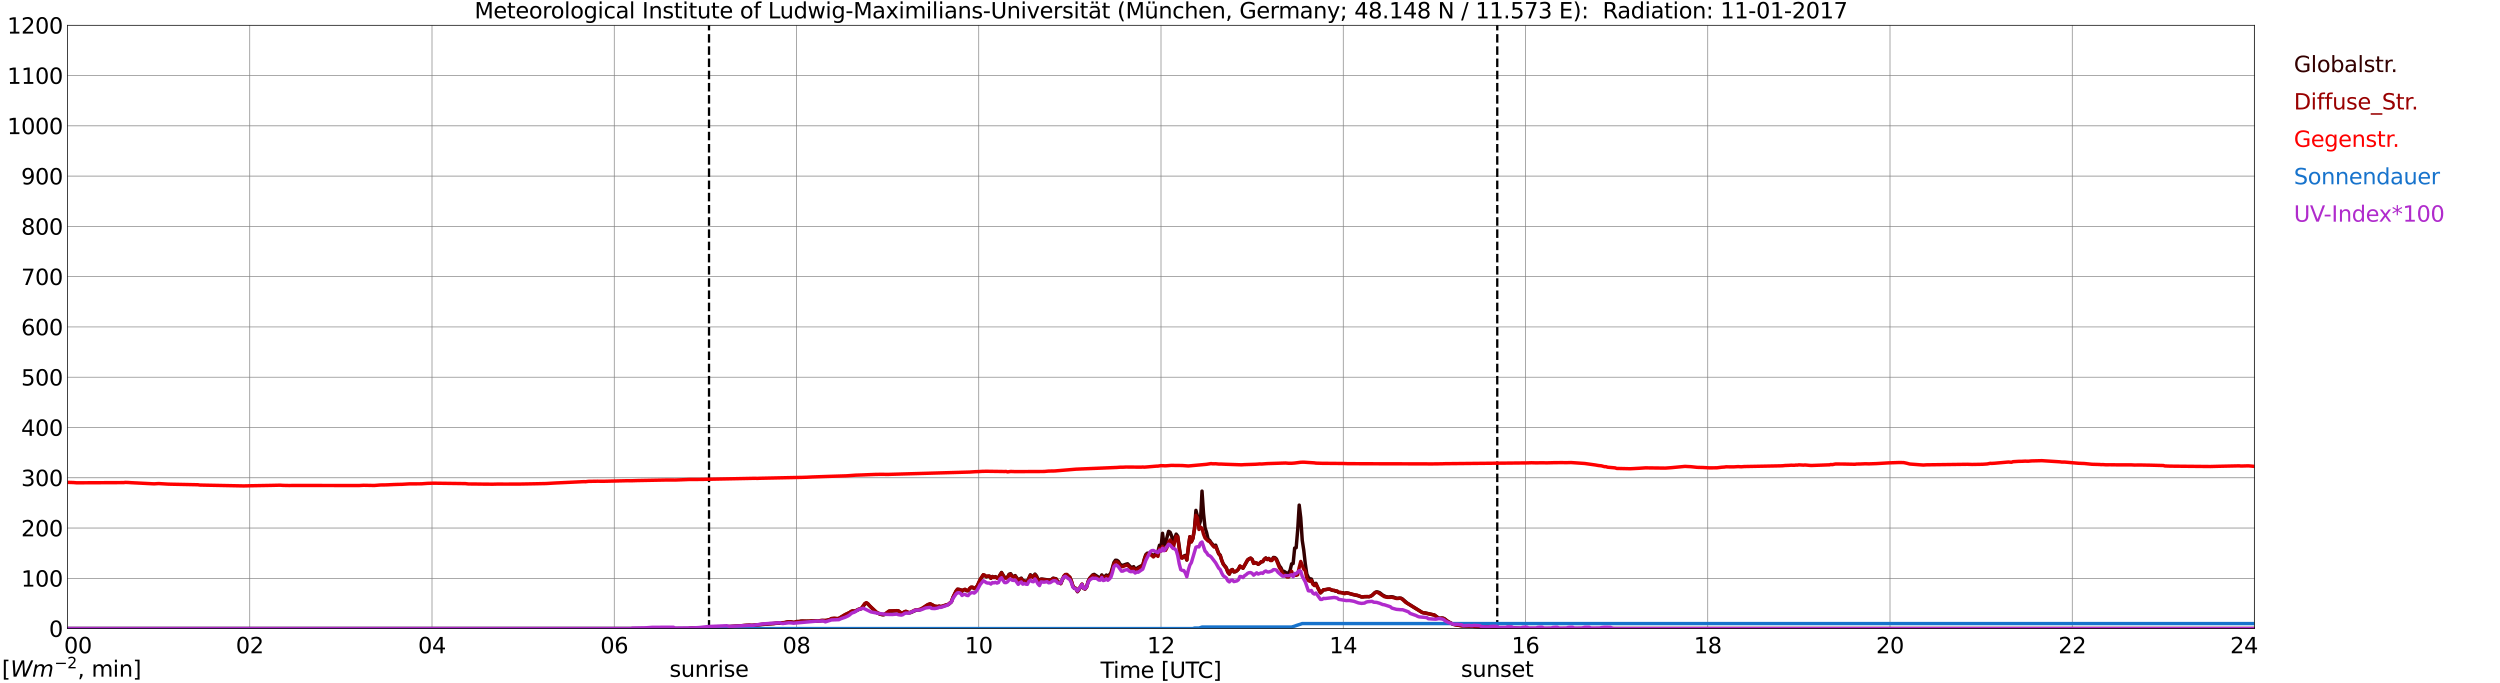 <?xml version="1.0" encoding="utf-8" standalone="no"?>
<!DOCTYPE svg PUBLIC "-//W3C//DTD SVG 1.1//EN"
  "http://www.w3.org/Graphics/SVG/1.1/DTD/svg11.dtd">
<svg xmlns:xlink="http://www.w3.org/1999/xlink" width="1085.4pt" height="296.64pt" viewBox="0 0 1085.4 296.64" xmlns="http://www.w3.org/2000/svg" version="1.1">
 <defs>
  <style type="text/css">*{stroke-linejoin: round; stroke-linecap: butt}</style>
 </defs>
 <g id="figure_1">
  <g id="patch_1">
   <path d="M 0 296.64 
L 1085.4 296.64 
L 1085.4 0 
L 0 0 
z
" style="fill: #ffffff"/>
  </g>
  <g id="axes_1">
   <g id="patch_2">
    <path d="M 29.306 272.909 
L 978.814 272.909 
L 978.814 10.976 
L 29.306 10.976 
z
" style="fill: #ffffff"/>
   </g>
   <g id="patch_3">
    <path d="M 978.814 272.909 
L 978.814 272.909 
L 978.814 10.976 
L 978.814 10.976 
z
" clip-path="url(#p9efe515750)" style="fill: #d3d3d3; opacity: 0.25; stroke: #d3d3d3; stroke-linejoin: miter"/>
   </g>
   <g id="matplotlib.axis_1">
    <g id="xtick_1">
     <g id="line2d_1">
      <path d="M 29.306 272.909 
L 29.306 10.976 
" clip-path="url(#p9efe515750)" style="fill: none; stroke: #808080; stroke-width: 0.3; stroke-linecap: square"/>
     </g>
     <g id="line2d_2"/>
     <g id="text_1">
      <!--    00 -->
      <g transform="translate(18.733 283.627) scale(0.095 -0.095)">
       <defs>
        <path id="DejaVuSans-20" transform="scale(0.016)"/>
        <path id="DejaVuSans-30" d="M 2034 4250 
Q 1547 4250 1301 3770 
Q 1056 3291 1056 2328 
Q 1056 1369 1301 889 
Q 1547 409 2034 409 
Q 2525 409 2770 889 
Q 3016 1369 3016 2328 
Q 3016 3291 2770 3770 
Q 2525 4250 2034 4250 
z
M 2034 4750 
Q 2819 4750 3233 4129 
Q 3647 3509 3647 2328 
Q 3647 1150 3233 529 
Q 2819 -91 2034 -91 
Q 1250 -91 836 529 
Q 422 1150 422 2328 
Q 422 3509 836 4129 
Q 1250 4750 2034 4750 
z
" transform="scale(0.016)"/>
       </defs>
       <use xlink:href="#DejaVuSans-20"/>
       <use xlink:href="#DejaVuSans-20" transform="translate(31.787 0)"/>
       <use xlink:href="#DejaVuSans-20" transform="translate(63.574 0)"/>
       <use xlink:href="#DejaVuSans-30" transform="translate(95.361 0)"/>
       <use xlink:href="#DejaVuSans-30" transform="translate(158.984 0)"/>
      </g>
     </g>
    </g>
    <g id="xtick_2">
     <g id="line2d_3">
      <path d="M 108.431 272.909 
L 108.431 10.976 
" clip-path="url(#p9efe515750)" style="fill: none; stroke: #808080; stroke-width: 0.3; stroke-linecap: square"/>
     </g>
     <g id="line2d_4"/>
     <g id="text_2">
      <!-- 02 -->
      <g transform="translate(102.387 283.627) scale(0.095 -0.095)">
       <defs>
        <path id="DejaVuSans-32" d="M 1228 531 
L 3431 531 
L 3431 0 
L 469 0 
L 469 531 
Q 828 903 1448 1529 
Q 2069 2156 2228 2338 
Q 2531 2678 2651 2914 
Q 2772 3150 2772 3378 
Q 2772 3750 2511 3984 
Q 2250 4219 1831 4219 
Q 1534 4219 1204 4116 
Q 875 4013 500 3803 
L 500 4441 
Q 881 4594 1212 4672 
Q 1544 4750 1819 4750 
Q 2544 4750 2975 4387 
Q 3406 4025 3406 3419 
Q 3406 3131 3298 2873 
Q 3191 2616 2906 2266 
Q 2828 2175 2409 1742 
Q 1991 1309 1228 531 
z
" transform="scale(0.016)"/>
       </defs>
       <use xlink:href="#DejaVuSans-30"/>
       <use xlink:href="#DejaVuSans-32" transform="translate(63.623 0)"/>
      </g>
     </g>
    </g>
    <g id="xtick_3">
     <g id="line2d_5">
      <path d="M 187.557 272.909 
L 187.557 10.976 
" clip-path="url(#p9efe515750)" style="fill: none; stroke: #808080; stroke-width: 0.3; stroke-linecap: square"/>
     </g>
     <g id="line2d_6"/>
     <g id="text_3">
      <!-- 04 -->
      <g transform="translate(181.513 283.627) scale(0.095 -0.095)">
       <defs>
        <path id="DejaVuSans-34" d="M 2419 4116 
L 825 1625 
L 2419 1625 
L 2419 4116 
z
M 2253 4666 
L 3047 4666 
L 3047 1625 
L 3713 1625 
L 3713 1100 
L 3047 1100 
L 3047 0 
L 2419 0 
L 2419 1100 
L 313 1100 
L 313 1709 
L 2253 4666 
z
" transform="scale(0.016)"/>
       </defs>
       <use xlink:href="#DejaVuSans-30"/>
       <use xlink:href="#DejaVuSans-34" transform="translate(63.623 0)"/>
      </g>
     </g>
    </g>
    <g id="xtick_4">
     <g id="line2d_7">
      <path d="M 266.683 272.909 
L 266.683 10.976 
" clip-path="url(#p9efe515750)" style="fill: none; stroke: #808080; stroke-width: 0.3; stroke-linecap: square"/>
     </g>
     <g id="line2d_8"/>
     <g id="text_4">
      <!-- 06 -->
      <g transform="translate(260.638 283.627) scale(0.095 -0.095)">
       <defs>
        <path id="DejaVuSans-36" d="M 2113 2584 
Q 1688 2584 1439 2293 
Q 1191 2003 1191 1497 
Q 1191 994 1439 701 
Q 1688 409 2113 409 
Q 2538 409 2786 701 
Q 3034 994 3034 1497 
Q 3034 2003 2786 2293 
Q 2538 2584 2113 2584 
z
M 3366 4563 
L 3366 3988 
Q 3128 4100 2886 4159 
Q 2644 4219 2406 4219 
Q 1781 4219 1451 3797 
Q 1122 3375 1075 2522 
Q 1259 2794 1537 2939 
Q 1816 3084 2150 3084 
Q 2853 3084 3261 2657 
Q 3669 2231 3669 1497 
Q 3669 778 3244 343 
Q 2819 -91 2113 -91 
Q 1303 -91 875 529 
Q 447 1150 447 2328 
Q 447 3434 972 4092 
Q 1497 4750 2381 4750 
Q 2619 4750 2861 4703 
Q 3103 4656 3366 4563 
z
" transform="scale(0.016)"/>
       </defs>
       <use xlink:href="#DejaVuSans-30"/>
       <use xlink:href="#DejaVuSans-36" transform="translate(63.623 0)"/>
      </g>
     </g>
    </g>
    <g id="xtick_5">
     <g id="line2d_9">
      <path d="M 345.808 272.909 
L 345.808 10.976 
" clip-path="url(#p9efe515750)" style="fill: none; stroke: #808080; stroke-width: 0.3; stroke-linecap: square"/>
     </g>
     <g id="line2d_10"/>
     <g id="text_5">
      <!-- 08 -->
      <g transform="translate(339.764 283.627) scale(0.095 -0.095)">
       <defs>
        <path id="DejaVuSans-38" d="M 2034 2216 
Q 1584 2216 1326 1975 
Q 1069 1734 1069 1313 
Q 1069 891 1326 650 
Q 1584 409 2034 409 
Q 2484 409 2743 651 
Q 3003 894 3003 1313 
Q 3003 1734 2745 1975 
Q 2488 2216 2034 2216 
z
M 1403 2484 
Q 997 2584 770 2862 
Q 544 3141 544 3541 
Q 544 4100 942 4425 
Q 1341 4750 2034 4750 
Q 2731 4750 3128 4425 
Q 3525 4100 3525 3541 
Q 3525 3141 3298 2862 
Q 3072 2584 2669 2484 
Q 3125 2378 3379 2068 
Q 3634 1759 3634 1313 
Q 3634 634 3220 271 
Q 2806 -91 2034 -91 
Q 1263 -91 848 271 
Q 434 634 434 1313 
Q 434 1759 690 2068 
Q 947 2378 1403 2484 
z
M 1172 3481 
Q 1172 3119 1398 2916 
Q 1625 2713 2034 2713 
Q 2441 2713 2670 2916 
Q 2900 3119 2900 3481 
Q 2900 3844 2670 4047 
Q 2441 4250 2034 4250 
Q 1625 4250 1398 4047 
Q 1172 3844 1172 3481 
z
" transform="scale(0.016)"/>
       </defs>
       <use xlink:href="#DejaVuSans-30"/>
       <use xlink:href="#DejaVuSans-38" transform="translate(63.623 0)"/>
      </g>
     </g>
    </g>
    <g id="xtick_6">
     <g id="line2d_11">
      <path d="M 424.934 272.909 
L 424.934 10.976 
" clip-path="url(#p9efe515750)" style="fill: none; stroke: #808080; stroke-width: 0.3; stroke-linecap: square"/>
     </g>
     <g id="line2d_12"/>
     <g id="text_6">
      <!-- 10 -->
      <g transform="translate(418.89 283.627) scale(0.095 -0.095)">
       <defs>
        <path id="DejaVuSans-31" d="M 794 531 
L 1825 531 
L 1825 4091 
L 703 3866 
L 703 4441 
L 1819 4666 
L 2450 4666 
L 2450 531 
L 3481 531 
L 3481 0 
L 794 0 
L 794 531 
z
" transform="scale(0.016)"/>
       </defs>
       <use xlink:href="#DejaVuSans-31"/>
       <use xlink:href="#DejaVuSans-30" transform="translate(63.623 0)"/>
      </g>
     </g>
    </g>
    <g id="xtick_7">
     <g id="line2d_13">
      <path d="M 504.06 272.909 
L 504.06 10.976 
" clip-path="url(#p9efe515750)" style="fill: none; stroke: #808080; stroke-width: 0.3; stroke-linecap: square"/>
     </g>
     <g id="line2d_14"/>
     <g id="text_7">
      <!-- 12 -->
      <g transform="translate(498.015 283.627) scale(0.095 -0.095)">
       <use xlink:href="#DejaVuSans-31"/>
       <use xlink:href="#DejaVuSans-32" transform="translate(63.623 0)"/>
      </g>
     </g>
    </g>
    <g id="xtick_8">
     <g id="line2d_15">
      <path d="M 583.185 272.909 
L 583.185 10.976 
" clip-path="url(#p9efe515750)" style="fill: none; stroke: #808080; stroke-width: 0.3; stroke-linecap: square"/>
     </g>
     <g id="line2d_16"/>
     <g id="text_8">
      <!-- 14 -->
      <g transform="translate(577.141 283.627) scale(0.095 -0.095)">
       <use xlink:href="#DejaVuSans-31"/>
       <use xlink:href="#DejaVuSans-34" transform="translate(63.623 0)"/>
      </g>
     </g>
    </g>
    <g id="xtick_9">
     <g id="line2d_17">
      <path d="M 662.311 272.909 
L 662.311 10.976 
" clip-path="url(#p9efe515750)" style="fill: none; stroke: #808080; stroke-width: 0.3; stroke-linecap: square"/>
     </g>
     <g id="line2d_18"/>
     <g id="text_9">
      <!-- 16 -->
      <g transform="translate(656.267 283.627) scale(0.095 -0.095)">
       <use xlink:href="#DejaVuSans-31"/>
       <use xlink:href="#DejaVuSans-36" transform="translate(63.623 0)"/>
      </g>
     </g>
    </g>
    <g id="xtick_10">
     <g id="line2d_19">
      <path d="M 741.437 272.909 
L 741.437 10.976 
" clip-path="url(#p9efe515750)" style="fill: none; stroke: #808080; stroke-width: 0.3; stroke-linecap: square"/>
     </g>
     <g id="line2d_20"/>
     <g id="text_10">
      <!-- 18 -->
      <g transform="translate(735.392 283.627) scale(0.095 -0.095)">
       <use xlink:href="#DejaVuSans-31"/>
       <use xlink:href="#DejaVuSans-38" transform="translate(63.623 0)"/>
      </g>
     </g>
    </g>
    <g id="xtick_11">
     <g id="line2d_21">
      <path d="M 820.562 272.909 
L 820.562 10.976 
" clip-path="url(#p9efe515750)" style="fill: none; stroke: #808080; stroke-width: 0.3; stroke-linecap: square"/>
     </g>
     <g id="line2d_22"/>
     <g id="text_11">
      <!-- 20 -->
      <g transform="translate(814.518 283.627) scale(0.095 -0.095)">
       <use xlink:href="#DejaVuSans-32"/>
       <use xlink:href="#DejaVuSans-30" transform="translate(63.623 0)"/>
      </g>
     </g>
    </g>
    <g id="xtick_12">
     <g id="line2d_23">
      <path d="M 899.688 272.909 
L 899.688 10.976 
" clip-path="url(#p9efe515750)" style="fill: none; stroke: #808080; stroke-width: 0.3; stroke-linecap: square"/>
     </g>
     <g id="line2d_24"/>
     <g id="text_12">
      <!-- 22 -->
      <g transform="translate(893.644 283.627) scale(0.095 -0.095)">
       <use xlink:href="#DejaVuSans-32"/>
       <use xlink:href="#DejaVuSans-32" transform="translate(63.623 0)"/>
      </g>
     </g>
    </g>
    <g id="xtick_13">
     <g id="line2d_25">
      <path d="M 978.814 272.909 
L 978.814 10.976 
" clip-path="url(#p9efe515750)" style="fill: none; stroke: #808080; stroke-width: 0.3; stroke-linecap: square"/>
     </g>
     <g id="line2d_26"/>
     <g id="text_13">
      <!-- 24    -->
      <g transform="translate(968.241 283.627) scale(0.095 -0.095)">
       <use xlink:href="#DejaVuSans-32"/>
       <use xlink:href="#DejaVuSans-34" transform="translate(63.623 0)"/>
       <use xlink:href="#DejaVuSans-20" transform="translate(127.246 0)"/>
       <use xlink:href="#DejaVuSans-20" transform="translate(159.033 0)"/>
       <use xlink:href="#DejaVuSans-20" transform="translate(190.82 0)"/>
      </g>
     </g>
    </g>
    <g id="text_14">
     <!-- Time [UTC] -->
     <g transform="translate(477.806 294.322) scale(0.095 -0.095)">
      <defs>
       <path id="DejaVuSans-54" d="M -19 4666 
L 3928 4666 
L 3928 4134 
L 2272 4134 
L 2272 0 
L 1638 0 
L 1638 4134 
L -19 4134 
L -19 4666 
z
" transform="scale(0.016)"/>
       <path id="DejaVuSans-69" d="M 603 3500 
L 1178 3500 
L 1178 0 
L 603 0 
L 603 3500 
z
M 603 4863 
L 1178 4863 
L 1178 4134 
L 603 4134 
L 603 4863 
z
" transform="scale(0.016)"/>
       <path id="DejaVuSans-6d" d="M 3328 2828 
Q 3544 3216 3844 3400 
Q 4144 3584 4550 3584 
Q 5097 3584 5394 3201 
Q 5691 2819 5691 2113 
L 5691 0 
L 5113 0 
L 5113 2094 
Q 5113 2597 4934 2840 
Q 4756 3084 4391 3084 
Q 3944 3084 3684 2787 
Q 3425 2491 3425 1978 
L 3425 0 
L 2847 0 
L 2847 2094 
Q 2847 2600 2669 2842 
Q 2491 3084 2119 3084 
Q 1678 3084 1418 2786 
Q 1159 2488 1159 1978 
L 1159 0 
L 581 0 
L 581 3500 
L 1159 3500 
L 1159 2956 
Q 1356 3278 1631 3431 
Q 1906 3584 2284 3584 
Q 2666 3584 2933 3390 
Q 3200 3197 3328 2828 
z
" transform="scale(0.016)"/>
       <path id="DejaVuSans-65" d="M 3597 1894 
L 3597 1613 
L 953 1613 
Q 991 1019 1311 708 
Q 1631 397 2203 397 
Q 2534 397 2845 478 
Q 3156 559 3463 722 
L 3463 178 
Q 3153 47 2828 -22 
Q 2503 -91 2169 -91 
Q 1331 -91 842 396 
Q 353 884 353 1716 
Q 353 2575 817 3079 
Q 1281 3584 2069 3584 
Q 2775 3584 3186 3129 
Q 3597 2675 3597 1894 
z
M 3022 2063 
Q 3016 2534 2758 2815 
Q 2500 3097 2075 3097 
Q 1594 3097 1305 2825 
Q 1016 2553 972 2059 
L 3022 2063 
z
" transform="scale(0.016)"/>
       <path id="DejaVuSans-5b" d="M 550 4863 
L 1875 4863 
L 1875 4416 
L 1125 4416 
L 1125 -397 
L 1875 -397 
L 1875 -844 
L 550 -844 
L 550 4863 
z
" transform="scale(0.016)"/>
       <path id="DejaVuSans-55" d="M 556 4666 
L 1191 4666 
L 1191 1831 
Q 1191 1081 1462 751 
Q 1734 422 2344 422 
Q 2950 422 3222 751 
Q 3494 1081 3494 1831 
L 3494 4666 
L 4128 4666 
L 4128 1753 
Q 4128 841 3676 375 
Q 3225 -91 2344 -91 
Q 1459 -91 1007 375 
Q 556 841 556 1753 
L 556 4666 
z
" transform="scale(0.016)"/>
       <path id="DejaVuSans-43" d="M 4122 4306 
L 4122 3641 
Q 3803 3938 3442 4084 
Q 3081 4231 2675 4231 
Q 1875 4231 1450 3742 
Q 1025 3253 1025 2328 
Q 1025 1406 1450 917 
Q 1875 428 2675 428 
Q 3081 428 3442 575 
Q 3803 722 4122 1019 
L 4122 359 
Q 3791 134 3420 21 
Q 3050 -91 2638 -91 
Q 1578 -91 968 557 
Q 359 1206 359 2328 
Q 359 3453 968 4101 
Q 1578 4750 2638 4750 
Q 3056 4750 3426 4639 
Q 3797 4528 4122 4306 
z
" transform="scale(0.016)"/>
       <path id="DejaVuSans-5d" d="M 1947 4863 
L 1947 -844 
L 622 -844 
L 622 -397 
L 1369 -397 
L 1369 4416 
L 622 4416 
L 622 4863 
L 1947 4863 
z
" transform="scale(0.016)"/>
      </defs>
      <use xlink:href="#DejaVuSans-54"/>
      <use xlink:href="#DejaVuSans-69" transform="translate(57.959 0)"/>
      <use xlink:href="#DejaVuSans-6d" transform="translate(85.742 0)"/>
      <use xlink:href="#DejaVuSans-65" transform="translate(183.154 0)"/>
      <use xlink:href="#DejaVuSans-20" transform="translate(244.678 0)"/>
      <use xlink:href="#DejaVuSans-5b" transform="translate(276.465 0)"/>
      <use xlink:href="#DejaVuSans-55" transform="translate(315.479 0)"/>
      <use xlink:href="#DejaVuSans-54" transform="translate(388.672 0)"/>
      <use xlink:href="#DejaVuSans-43" transform="translate(443.881 0)"/>
      <use xlink:href="#DejaVuSans-5d" transform="translate(513.705 0)"/>
     </g>
    </g>
   </g>
   <g id="matplotlib.axis_2">
    <g id="ytick_1">
     <g id="line2d_27">
      <path d="M 29.306 272.909 
L 978.814 272.909 
" clip-path="url(#p9efe515750)" style="fill: none; stroke: #808080; stroke-width: 0.3; stroke-linecap: square"/>
     </g>
     <g id="line2d_28"/>
     <g id="text_15">
      <!-- 0 -->
      <g transform="translate(21.261 276.518) scale(0.095 -0.095)">
       <use xlink:href="#DejaVuSans-30"/>
      </g>
     </g>
    </g>
    <g id="ytick_2">
     <g id="line2d_29">
      <path d="M 29.306 251.081 
L 978.814 251.081 
" clip-path="url(#p9efe515750)" style="fill: none; stroke: #808080; stroke-width: 0.3; stroke-linecap: square"/>
     </g>
     <g id="line2d_30"/>
     <g id="text_16">
      <!-- 100 -->
      <g transform="translate(9.173 254.69) scale(0.095 -0.095)">
       <use xlink:href="#DejaVuSans-31"/>
       <use xlink:href="#DejaVuSans-30" transform="translate(63.623 0)"/>
       <use xlink:href="#DejaVuSans-30" transform="translate(127.246 0)"/>
      </g>
     </g>
    </g>
    <g id="ytick_3">
     <g id="line2d_31">
      <path d="M 29.306 229.253 
L 978.814 229.253 
" clip-path="url(#p9efe515750)" style="fill: none; stroke: #808080; stroke-width: 0.3; stroke-linecap: square"/>
     </g>
     <g id="line2d_32"/>
     <g id="text_17">
      <!-- 200 -->
      <g transform="translate(9.173 232.863) scale(0.095 -0.095)">
       <use xlink:href="#DejaVuSans-32"/>
       <use xlink:href="#DejaVuSans-30" transform="translate(63.623 0)"/>
       <use xlink:href="#DejaVuSans-30" transform="translate(127.246 0)"/>
      </g>
     </g>
    </g>
    <g id="ytick_4">
     <g id="line2d_33">
      <path d="M 29.306 207.426 
L 978.814 207.426 
" clip-path="url(#p9efe515750)" style="fill: none; stroke: #808080; stroke-width: 0.3; stroke-linecap: square"/>
     </g>
     <g id="line2d_34"/>
     <g id="text_18">
      <!-- 300 -->
      <g transform="translate(9.173 211.035) scale(0.095 -0.095)">
       <defs>
        <path id="DejaVuSans-33" d="M 2597 2516 
Q 3050 2419 3304 2112 
Q 3559 1806 3559 1356 
Q 3559 666 3084 287 
Q 2609 -91 1734 -91 
Q 1441 -91 1130 -33 
Q 819 25 488 141 
L 488 750 
Q 750 597 1062 519 
Q 1375 441 1716 441 
Q 2309 441 2620 675 
Q 2931 909 2931 1356 
Q 2931 1769 2642 2001 
Q 2353 2234 1838 2234 
L 1294 2234 
L 1294 2753 
L 1863 2753 
Q 2328 2753 2575 2939 
Q 2822 3125 2822 3475 
Q 2822 3834 2567 4026 
Q 2313 4219 1838 4219 
Q 1578 4219 1281 4162 
Q 984 4106 628 3988 
L 628 4550 
Q 988 4650 1302 4700 
Q 1616 4750 1894 4750 
Q 2613 4750 3031 4423 
Q 3450 4097 3450 3541 
Q 3450 3153 3228 2886 
Q 3006 2619 2597 2516 
z
" transform="scale(0.016)"/>
       </defs>
       <use xlink:href="#DejaVuSans-33"/>
       <use xlink:href="#DejaVuSans-30" transform="translate(63.623 0)"/>
       <use xlink:href="#DejaVuSans-30" transform="translate(127.246 0)"/>
      </g>
     </g>
    </g>
    <g id="ytick_5">
     <g id="line2d_35">
      <path d="M 29.306 185.598 
L 978.814 185.598 
" clip-path="url(#p9efe515750)" style="fill: none; stroke: #808080; stroke-width: 0.3; stroke-linecap: square"/>
     </g>
     <g id="line2d_36"/>
     <g id="text_19">
      <!-- 400 -->
      <g transform="translate(9.173 189.207) scale(0.095 -0.095)">
       <use xlink:href="#DejaVuSans-34"/>
       <use xlink:href="#DejaVuSans-30" transform="translate(63.623 0)"/>
       <use xlink:href="#DejaVuSans-30" transform="translate(127.246 0)"/>
      </g>
     </g>
    </g>
    <g id="ytick_6">
     <g id="line2d_37">
      <path d="M 29.306 163.77 
L 978.814 163.77 
" clip-path="url(#p9efe515750)" style="fill: none; stroke: #808080; stroke-width: 0.3; stroke-linecap: square"/>
     </g>
     <g id="line2d_38"/>
     <g id="text_20">
      <!-- 500 -->
      <g transform="translate(9.173 167.379) scale(0.095 -0.095)">
       <defs>
        <path id="DejaVuSans-35" d="M 691 4666 
L 3169 4666 
L 3169 4134 
L 1269 4134 
L 1269 2991 
Q 1406 3038 1543 3061 
Q 1681 3084 1819 3084 
Q 2600 3084 3056 2656 
Q 3513 2228 3513 1497 
Q 3513 744 3044 326 
Q 2575 -91 1722 -91 
Q 1428 -91 1123 -41 
Q 819 9 494 109 
L 494 744 
Q 775 591 1075 516 
Q 1375 441 1709 441 
Q 2250 441 2565 725 
Q 2881 1009 2881 1497 
Q 2881 1984 2565 2268 
Q 2250 2553 1709 2553 
Q 1456 2553 1204 2497 
Q 953 2441 691 2322 
L 691 4666 
z
" transform="scale(0.016)"/>
       </defs>
       <use xlink:href="#DejaVuSans-35"/>
       <use xlink:href="#DejaVuSans-30" transform="translate(63.623 0)"/>
       <use xlink:href="#DejaVuSans-30" transform="translate(127.246 0)"/>
      </g>
     </g>
    </g>
    <g id="ytick_7">
     <g id="line2d_39">
      <path d="M 29.306 141.942 
L 978.814 141.942 
" clip-path="url(#p9efe515750)" style="fill: none; stroke: #808080; stroke-width: 0.3; stroke-linecap: square"/>
     </g>
     <g id="line2d_40"/>
     <g id="text_21">
      <!-- 600 -->
      <g transform="translate(9.173 145.551) scale(0.095 -0.095)">
       <use xlink:href="#DejaVuSans-36"/>
       <use xlink:href="#DejaVuSans-30" transform="translate(63.623 0)"/>
       <use xlink:href="#DejaVuSans-30" transform="translate(127.246 0)"/>
      </g>
     </g>
    </g>
    <g id="ytick_8">
     <g id="line2d_41">
      <path d="M 29.306 120.114 
L 978.814 120.114 
" clip-path="url(#p9efe515750)" style="fill: none; stroke: #808080; stroke-width: 0.3; stroke-linecap: square"/>
     </g>
     <g id="line2d_42"/>
     <g id="text_22">
      <!-- 700 -->
      <g transform="translate(9.173 123.724) scale(0.095 -0.095)">
       <defs>
        <path id="DejaVuSans-37" d="M 525 4666 
L 3525 4666 
L 3525 4397 
L 1831 0 
L 1172 0 
L 2766 4134 
L 525 4134 
L 525 4666 
z
" transform="scale(0.016)"/>
       </defs>
       <use xlink:href="#DejaVuSans-37"/>
       <use xlink:href="#DejaVuSans-30" transform="translate(63.623 0)"/>
       <use xlink:href="#DejaVuSans-30" transform="translate(127.246 0)"/>
      </g>
     </g>
    </g>
    <g id="ytick_9">
     <g id="line2d_43">
      <path d="M 29.306 98.287 
L 978.814 98.287 
" clip-path="url(#p9efe515750)" style="fill: none; stroke: #808080; stroke-width: 0.3; stroke-linecap: square"/>
     </g>
     <g id="line2d_44"/>
     <g id="text_23">
      <!-- 800 -->
      <g transform="translate(9.173 101.896) scale(0.095 -0.095)">
       <use xlink:href="#DejaVuSans-38"/>
       <use xlink:href="#DejaVuSans-30" transform="translate(63.623 0)"/>
       <use xlink:href="#DejaVuSans-30" transform="translate(127.246 0)"/>
      </g>
     </g>
    </g>
    <g id="ytick_10">
     <g id="line2d_45">
      <path d="M 29.306 76.459 
L 978.814 76.459 
" clip-path="url(#p9efe515750)" style="fill: none; stroke: #808080; stroke-width: 0.3; stroke-linecap: square"/>
     </g>
     <g id="line2d_46"/>
     <g id="text_24">
      <!-- 900 -->
      <g transform="translate(9.173 80.068) scale(0.095 -0.095)">
       <defs>
        <path id="DejaVuSans-39" d="M 703 97 
L 703 672 
Q 941 559 1184 500 
Q 1428 441 1663 441 
Q 2288 441 2617 861 
Q 2947 1281 2994 2138 
Q 2813 1869 2534 1725 
Q 2256 1581 1919 1581 
Q 1219 1581 811 2004 
Q 403 2428 403 3163 
Q 403 3881 828 4315 
Q 1253 4750 1959 4750 
Q 2769 4750 3195 4129 
Q 3622 3509 3622 2328 
Q 3622 1225 3098 567 
Q 2575 -91 1691 -91 
Q 1453 -91 1209 -44 
Q 966 3 703 97 
z
M 1959 2075 
Q 2384 2075 2632 2365 
Q 2881 2656 2881 3163 
Q 2881 3666 2632 3958 
Q 2384 4250 1959 4250 
Q 1534 4250 1286 3958 
Q 1038 3666 1038 3163 
Q 1038 2656 1286 2365 
Q 1534 2075 1959 2075 
z
" transform="scale(0.016)"/>
       </defs>
       <use xlink:href="#DejaVuSans-39"/>
       <use xlink:href="#DejaVuSans-30" transform="translate(63.623 0)"/>
       <use xlink:href="#DejaVuSans-30" transform="translate(127.246 0)"/>
      </g>
     </g>
    </g>
    <g id="ytick_11">
     <g id="line2d_47">
      <path d="M 29.306 54.631 
L 978.814 54.631 
" clip-path="url(#p9efe515750)" style="fill: none; stroke: #808080; stroke-width: 0.3; stroke-linecap: square"/>
     </g>
     <g id="line2d_48"/>
     <g id="text_25">
      <!-- 1000 -->
      <g transform="translate(3.128 58.24) scale(0.095 -0.095)">
       <use xlink:href="#DejaVuSans-31"/>
       <use xlink:href="#DejaVuSans-30" transform="translate(63.623 0)"/>
       <use xlink:href="#DejaVuSans-30" transform="translate(127.246 0)"/>
       <use xlink:href="#DejaVuSans-30" transform="translate(190.869 0)"/>
      </g>
     </g>
    </g>
    <g id="ytick_12">
     <g id="line2d_49">
      <path d="M 29.306 32.803 
L 978.814 32.803 
" clip-path="url(#p9efe515750)" style="fill: none; stroke: #808080; stroke-width: 0.3; stroke-linecap: square"/>
     </g>
     <g id="line2d_50"/>
     <g id="text_26">
      <!-- 1100 -->
      <g transform="translate(3.128 36.413) scale(0.095 -0.095)">
       <use xlink:href="#DejaVuSans-31"/>
       <use xlink:href="#DejaVuSans-31" transform="translate(63.623 0)"/>
       <use xlink:href="#DejaVuSans-30" transform="translate(127.246 0)"/>
       <use xlink:href="#DejaVuSans-30" transform="translate(190.869 0)"/>
      </g>
     </g>
    </g>
    <g id="ytick_13">
     <g id="line2d_51">
      <path d="M 29.306 10.976 
L 978.814 10.976 
" clip-path="url(#p9efe515750)" style="fill: none; stroke: #808080; stroke-width: 0.3; stroke-linecap: square"/>
     </g>
     <g id="line2d_52"/>
     <g id="text_27">
      <!-- 1200 -->
      <g transform="translate(3.128 14.585) scale(0.095 -0.095)">
       <use xlink:href="#DejaVuSans-31"/>
       <use xlink:href="#DejaVuSans-32" transform="translate(63.623 0)"/>
       <use xlink:href="#DejaVuSans-30" transform="translate(127.246 0)"/>
       <use xlink:href="#DejaVuSans-30" transform="translate(190.869 0)"/>
      </g>
     </g>
    </g>
   </g>
   <g id="line2d_53">
    <path d="M 307.828 272.909 
L 307.828 10.976 
" clip-path="url(#p9efe515750)" style="fill: none; stroke-dasharray: 3.7,1.6; stroke-dashoffset: 0; stroke: #000000"/>
   </g>
   <g id="line2d_54">
    <path d="M 650.047 272.909 
L 650.047 10.976 
" clip-path="url(#p9efe515750)" style="fill: none; stroke-dasharray: 3.7,1.6; stroke-dashoffset: 0; stroke: #000000"/>
   </g>
   <g id="line2d_55">
    <path d="M 29.306 272.909 
L 298.992 272.909 
L 299.652 272.795 
L 302.949 272.706 
L 304.927 272.618 
L 318.774 271.907 
L 320.093 271.817 
L 322.73 271.61 
L 325.368 271.464 
L 326.027 271.551 
L 328.665 271.344 
L 337.896 270.545 
L 339.215 270.575 
L 340.533 270.368 
L 341.852 270.071 
L 343.171 269.982 
L 344.49 270.22 
L 345.149 270.189 
L 345.808 269.892 
L 347.127 269.833 
L 347.787 269.656 
L 351.083 269.746 
L 351.743 269.715 
L 352.402 269.567 
L 353.721 269.567 
L 354.38 269.626 
L 355.04 269.539 
L 355.699 269.598 
L 357.018 269.39 
L 358.337 269.539 
L 360.315 269.004 
L 360.974 268.62 
L 362.293 268.53 
L 363.612 268.62 
L 364.271 268.502 
L 366.909 266.961 
L 368.887 265.983 
L 369.546 265.509 
L 370.206 265.302 
L 370.865 265.391 
L 371.524 265.243 
L 372.843 264.621 
L 373.502 264.472 
L 374.162 264.088 
L 375.481 262.252 
L 376.14 261.838 
L 376.799 262.252 
L 378.118 263.615 
L 380.096 265.54 
L 380.756 266.013 
L 382.074 266.666 
L 383.393 266.932 
L 384.053 266.843 
L 386.031 265.363 
L 388.009 265.273 
L 389.328 265.184 
L 389.987 265.215 
L 391.306 266.19 
L 391.965 266.221 
L 392.624 265.775 
L 393.284 265.509 
L 394.603 266.072 
L 395.262 266.013 
L 397.899 264.859 
L 398.559 264.887 
L 399.218 264.8 
L 400.537 264.206 
L 402.515 262.785 
L 403.834 262.252 
L 404.493 262.488 
L 405.812 263.23 
L 407.131 263.438 
L 407.79 263.259 
L 408.45 263.438 
L 409.768 263.141 
L 410.428 262.816 
L 411.746 262.488 
L 413.065 261.334 
L 413.725 259.467 
L 415.043 256.833 
L 415.703 255.855 
L 416.362 255.885 
L 417.022 256.062 
L 417.681 256.654 
L 418.34 256.152 
L 419 255.944 
L 419.659 256.477 
L 420.318 256.507 
L 420.978 255.647 
L 421.637 255.025 
L 422.297 254.997 
L 422.956 255.588 
L 423.615 255.204 
L 424.275 254.521 
L 425.593 251.679 
L 426.912 249.605 
L 427.572 249.843 
L 428.231 250.435 
L 428.89 250.197 
L 429.55 250.197 
L 430.209 251.085 
L 430.869 250.287 
L 431.528 250.642 
L 432.187 250.345 
L 432.847 250.909 
L 433.506 250.701 
L 434.825 248.54 
L 436.144 250.732 
L 436.803 250.732 
L 437.462 250.524 
L 438.122 249.309 
L 438.781 249.073 
L 439.44 250.051 
L 440.1 250.287 
L 440.759 249.902 
L 442.078 251.828 
L 443.397 250.998 
L 444.056 252.063 
L 446.034 252.419 
L 447.353 249.547 
L 448.672 250.553 
L 449.331 249.25 
L 449.991 250.02 
L 450.65 251.441 
L 451.309 252.568 
L 451.969 251.413 
L 452.628 251.413 
L 455.266 251.828 
L 455.925 251.769 
L 456.584 251.561 
L 457.244 250.998 
L 458.563 251.323 
L 459.222 252.537 
L 459.881 252.834 
L 460.541 253.366 
L 461.859 250.317 
L 462.519 249.605 
L 463.178 249.488 
L 464.497 250.732 
L 465.156 252.419 
L 465.816 254.552 
L 466.475 255.471 
L 467.134 255.471 
L 467.794 256.892 
L 468.453 256.003 
L 469.772 253.722 
L 470.431 255.44 
L 471.091 255.737 
L 471.75 254.907 
L 472.409 252.509 
L 473.069 251.085 
L 474.388 249.605 
L 475.047 249.37 
L 477.685 251.085 
L 478.344 249.605 
L 479.003 250.435 
L 479.663 250.317 
L 480.322 249.664 
L 480.981 250.138 
L 481.641 249.575 
L 482.3 248.807 
L 483.619 244.216 
L 484.278 243.238 
L 484.938 243.267 
L 485.597 243.771 
L 486.256 244.897 
L 486.916 245.399 
L 487.575 245.43 
L 488.894 244.956 
L 489.553 244.777 
L 490.872 246.141 
L 491.532 246.377 
L 492.191 246.021 
L 492.85 247.148 
L 493.51 246.851 
L 494.169 246.349 
L 496.147 245.312 
L 496.807 242.765 
L 497.466 240.781 
L 498.125 240.158 
L 499.444 240.276 
L 500.763 241.341 
L 501.422 240.66 
L 502.082 240.187 
L 502.741 239.357 
L 503.4 236.723 
L 504.06 237.373 
L 504.719 231.539 
L 505.379 236.664 
L 506.038 235.655 
L 507.357 230.681 
L 508.016 231.065 
L 508.675 232.693 
L 509.335 235.686 
L 510.654 231.894 
L 511.313 232.754 
L 512.632 241.876 
L 513.291 242.202 
L 513.95 241.462 
L 514.61 241.134 
L 515.269 243.149 
L 516.588 233.049 
L 517.247 235.212 
L 517.907 233.789 
L 518.566 229.88 
L 519.226 221.587 
L 519.885 224.106 
L 520.544 228.223 
L 521.204 226.149 
L 521.863 213.236 
L 522.522 222.862 
L 523.182 229.111 
L 523.841 231.154 
L 524.501 234.027 
L 525.16 234.59 
L 525.819 235.596 
L 527.138 237.107 
L 527.797 236.692 
L 529.116 240.307 
L 529.776 241.016 
L 530.435 243.208 
L 531.094 244.838 
L 532.413 246.436 
L 533.073 248.302 
L 533.732 249.221 
L 534.391 247.652 
L 535.051 247.266 
L 535.71 248.302 
L 536.369 248.213 
L 537.029 247.798 
L 537.688 247.117 
L 538.348 245.814 
L 539.666 246.702 
L 541.644 243.267 
L 542.304 242.616 
L 542.963 242.35 
L 543.623 242.793 
L 544.282 244.57 
L 544.941 244.362 
L 545.601 244.511 
L 546.26 245.015 
L 547.579 243.978 
L 548.238 243.86 
L 548.898 242.824 
L 549.557 242.23 
L 550.216 242.793 
L 550.876 242.437 
L 551.535 243.09 
L 552.195 243.09 
L 552.854 242.025 
L 553.513 242.084 
L 554.173 242.675 
L 555.491 245.696 
L 556.151 246.526 
L 556.81 248.064 
L 557.47 248.036 
L 558.788 248.924 
L 559.448 248.717 
L 560.107 247.591 
L 560.766 244.808 
L 561.426 244.659 
L 562.085 237.967 
L 562.745 237.788 
L 563.404 230.059 
L 564.063 219.306 
L 564.723 224.787 
L 565.382 234.59 
L 566.042 238.884 
L 566.701 244.777 
L 567.36 249.191 
L 568.02 250.673 
L 568.679 251.323 
L 569.338 251.382 
L 569.998 253.011 
L 570.657 253.899 
L 571.317 253.249 
L 571.976 254.818 
L 573.295 257.365 
L 573.954 256.833 
L 574.613 256.062 
L 575.273 256.062 
L 576.592 255.765 
L 577.251 255.796 
L 578.57 256.328 
L 579.229 256.359 
L 579.889 256.684 
L 580.548 256.684 
L 581.207 257.217 
L 582.526 257.306 
L 583.185 257.365 
L 583.845 257.603 
L 584.504 257.335 
L 585.164 257.455 
L 587.142 258.077 
L 589.779 258.668 
L 591.098 259.173 
L 592.417 259.083 
L 593.736 259.024 
L 594.395 259.053 
L 595.054 258.845 
L 595.714 258.461 
L 597.032 257.217 
L 597.692 256.92 
L 598.351 257.068 
L 599.011 257.335 
L 600.329 258.372 
L 601.648 259.024 
L 602.967 259.26 
L 603.626 259.114 
L 604.286 259.083 
L 604.945 259.201 
L 606.264 259.705 
L 606.923 259.764 
L 607.582 259.646 
L 608.242 259.705 
L 608.901 260.061 
L 610.879 261.779 
L 613.517 263.438 
L 617.473 265.896 
L 618.133 266.072 
L 618.792 266.103 
L 622.748 267.02 
L 624.726 268.412 
L 625.386 268.443 
L 626.045 268.323 
L 626.705 268.443 
L 627.364 268.827 
L 628.683 269.864 
L 630.661 270.901 
L 631.98 271.256 
L 633.298 271.433 
L 635.276 271.758 
L 638.573 271.817 
L 639.892 271.966 
L 643.189 272.145 
L 643.848 272.263 
L 644.508 272.204 
L 647.805 272.501 
L 648.464 272.44 
L 650.442 272.529 
L 651.761 272.56 
L 662.311 272.909 
L 978.154 272.909 
L 978.154 272.909 
" clip-path="url(#p9efe515750)" style="fill: none; stroke: #330000; stroke-width: 1.5; stroke-linecap: square"/>
   </g>
   <g id="line2d_56">
    <path d="M 29.306 272.909 
L 298.992 272.909 
L 299.652 272.732 
L 303.608 272.649 
L 304.927 272.564 
L 305.586 272.605 
L 306.905 272.481 
L 308.224 272.481 
L 310.861 272.354 
L 312.18 272.354 
L 314.158 272.145 
L 316.136 272.103 
L 317.455 272.018 
L 322.071 271.641 
L 324.049 271.473 
L 325.368 271.431 
L 326.686 271.514 
L 331.302 271.012 
L 332.621 270.968 
L 333.94 270.759 
L 335.918 270.717 
L 337.236 270.508 
L 340.533 270.298 
L 341.852 270.004 
L 343.171 269.921 
L 344.49 270.213 
L 345.149 270.089 
L 345.808 269.835 
L 346.468 269.877 
L 348.446 269.667 
L 349.765 269.709 
L 353.721 269.543 
L 355.04 269.543 
L 355.699 269.543 
L 356.359 269.375 
L 358.996 269.29 
L 360.315 268.954 
L 360.974 268.535 
L 362.293 268.408 
L 363.612 268.576 
L 364.271 268.408 
L 365.59 267.611 
L 366.909 266.814 
L 368.887 265.889 
L 369.546 265.428 
L 370.206 265.177 
L 370.865 265.302 
L 371.524 265.134 
L 372.843 264.42 
L 373.502 264.296 
L 374.162 263.833 
L 375.481 261.986 
L 376.14 261.65 
L 376.799 262.069 
L 377.459 262.91 
L 378.777 264.127 
L 380.756 265.974 
L 381.415 266.225 
L 382.074 266.603 
L 382.734 266.771 
L 383.393 266.814 
L 384.053 266.688 
L 386.031 265.26 
L 389.328 265.134 
L 389.987 265.177 
L 391.306 266.142 
L 391.965 266.101 
L 392.624 265.596 
L 393.284 265.387 
L 394.603 265.933 
L 395.262 265.848 
L 397.24 264.841 
L 397.899 264.715 
L 398.559 264.756 
L 399.878 264.337 
L 401.196 263.54 
L 402.515 262.658 
L 403.175 262.322 
L 403.834 262.113 
L 405.812 263.161 
L 407.131 263.287 
L 407.79 263.078 
L 408.45 263.329 
L 411.746 262.322 
L 413.065 261.189 
L 413.725 259.299 
L 415.043 256.612 
L 415.703 255.815 
L 417.022 256.067 
L 417.681 256.612 
L 418.34 256.025 
L 419 255.857 
L 419.659 256.361 
L 420.318 256.403 
L 420.978 255.438 
L 421.637 254.892 
L 422.297 254.975 
L 422.956 255.479 
L 423.615 255.102 
L 424.275 254.346 
L 425.593 251.45 
L 426.912 249.518 
L 427.572 249.771 
L 428.231 250.359 
L 428.89 250.108 
L 429.55 250.108 
L 430.209 251.031 
L 430.869 250.359 
L 431.528 250.778 
L 432.187 250.485 
L 432.847 251.031 
L 433.506 250.904 
L 434.165 249.645 
L 434.825 248.763 
L 436.144 250.989 
L 436.803 251.031 
L 437.462 250.778 
L 438.122 249.518 
L 438.781 249.394 
L 439.44 250.4 
L 440.1 250.527 
L 440.759 250.19 
L 442.078 252.122 
L 442.737 251.577 
L 443.397 251.282 
L 444.056 252.458 
L 444.716 252.415 
L 445.375 252.626 
L 446.034 252.709 
L 447.353 249.854 
L 448.672 250.863 
L 449.331 249.518 
L 449.991 250.527 
L 450.65 252.037 
L 451.309 253.004 
L 451.969 251.577 
L 455.925 251.996 
L 457.244 251.199 
L 457.903 251.282 
L 458.563 251.491 
L 459.222 252.541 
L 459.881 252.877 
L 460.541 253.382 
L 461.859 250.108 
L 462.519 249.435 
L 463.178 249.394 
L 463.838 250.064 
L 464.497 250.568 
L 465.156 252.164 
L 465.816 254.388 
L 466.475 255.228 
L 467.134 255.479 
L 467.794 256.78 
L 468.453 255.857 
L 469.113 254.556 
L 469.772 253.591 
L 470.431 255.396 
L 471.091 255.689 
L 471.75 254.809 
L 472.409 252.583 
L 473.069 251.155 
L 474.388 249.813 
L 475.047 249.854 
L 477.025 251.282 
L 477.685 251.491 
L 478.344 250.108 
L 479.003 251.031 
L 479.663 250.904 
L 480.322 250.19 
L 480.981 250.778 
L 482.3 249.309 
L 482.96 247.252 
L 483.619 244.775 
L 484.278 243.978 
L 484.938 243.895 
L 485.597 244.441 
L 486.256 245.657 
L 486.916 246.034 
L 487.575 245.993 
L 488.235 245.657 
L 489.553 245.321 
L 490.872 246.748 
L 491.532 246.875 
L 492.191 246.665 
L 492.85 247.672 
L 493.51 247.335 
L 494.828 246.456 
L 495.488 246.078 
L 496.147 245.532 
L 496.807 243.013 
L 497.466 241.123 
L 498.125 240.578 
L 498.785 240.704 
L 499.444 240.663 
L 500.763 241.796 
L 501.422 241.167 
L 502.082 240.999 
L 502.741 241.544 
L 503.4 238.102 
L 504.06 239.277 
L 504.719 237.262 
L 505.379 238.438 
L 506.038 238.94 
L 506.697 237.64 
L 507.357 235.33 
L 508.016 234.45 
L 508.675 235.374 
L 509.335 237.934 
L 510.654 232.813 
L 511.313 233.106 
L 511.972 238.227 
L 512.632 242.173 
L 513.291 242.3 
L 513.95 241.544 
L 514.61 241.627 
L 515.269 243.055 
L 515.929 237.388 
L 516.588 233.023 
L 517.247 235.289 
L 517.907 233.737 
L 518.566 229.832 
L 519.226 223.746 
L 519.885 224.838 
L 520.544 229.873 
L 521.204 228.825 
L 521.863 229.371 
L 522.522 231.932 
L 523.182 233.569 
L 524.501 234.87 
L 525.16 235.121 
L 526.479 236.801 
L 527.138 237.513 
L 527.797 237.303 
L 529.116 240.495 
L 529.776 241.25 
L 530.435 243.391 
L 531.094 244.987 
L 532.413 246.79 
L 533.073 248.47 
L 533.732 249.226 
L 534.391 247.63 
L 535.051 247.335 
L 535.71 248.261 
L 536.369 248.134 
L 537.029 247.757 
L 537.688 247.084 
L 538.348 245.742 
L 539.666 246.624 
L 541.644 243.013 
L 542.963 242.3 
L 543.623 242.97 
L 544.282 244.607 
L 544.941 244.229 
L 545.601 244.441 
L 546.26 244.943 
L 546.919 244.565 
L 547.579 243.852 
L 548.238 243.769 
L 548.898 242.76 
L 549.557 242.341 
L 550.216 242.97 
L 550.876 242.551 
L 551.535 243.35 
L 552.195 243.35 
L 552.854 242.3 
L 553.513 242.424 
L 554.173 243.182 
L 555.491 246.497 
L 556.151 247.421 
L 556.81 249.141 
L 557.47 249.394 
L 558.788 250.527 
L 559.448 250.527 
L 560.107 249.73 
L 560.766 248.049 
L 561.426 249.518 
L 562.745 249.813 
L 563.404 249.518 
L 564.063 246.371 
L 564.723 243.769 
L 566.042 247.084 
L 566.701 247.757 
L 567.36 251.072 
L 568.02 252.037 
L 568.679 252.373 
L 569.338 252.037 
L 569.998 253.674 
L 570.657 254.22 
L 571.317 253.591 
L 572.635 256.193 
L 573.295 257.411 
L 574.613 256.067 
L 577.251 255.733 
L 578.57 256.278 
L 579.229 256.32 
L 579.889 256.529 
L 580.548 256.612 
L 581.207 257.202 
L 581.867 257.158 
L 583.845 257.747 
L 584.504 257.411 
L 585.823 257.662 
L 588.46 258.334 
L 589.12 258.376 
L 591.098 259.131 
L 591.757 259.175 
L 592.417 259.007 
L 594.395 259.048 
L 595.054 258.88 
L 595.714 258.461 
L 597.032 257.243 
L 597.692 257.158 
L 598.351 257.326 
L 600.989 259.048 
L 602.307 259.341 
L 603.626 259.341 
L 604.286 259.299 
L 605.604 259.635 
L 606.264 259.845 
L 606.923 259.845 
L 607.582 259.72 
L 608.242 259.803 
L 608.901 260.223 
L 610.22 261.482 
L 611.539 262.281 
L 617.473 265.933 
L 622.748 267.024 
L 624.067 268.115 
L 624.726 268.452 
L 626.045 268.366 
L 626.705 268.493 
L 627.364 268.871 
L 628.023 269.458 
L 630.001 270.591 
L 631.32 271.18 
L 634.617 271.726 
L 637.914 271.809 
L 650.442 272.564 
L 651.102 272.522 
L 651.761 272.605 
L 653.08 272.605 
L 655.717 272.691 
L 660.333 272.909 
L 978.154 272.909 
L 978.154 272.909 
" clip-path="url(#p9efe515750)" style="fill: none; stroke: #990000; stroke-width: 1.5; stroke-linecap: square"/>
   </g>
   <g id="line2d_57">
    <path d="M 29.306 209.416 
L 31.943 209.504 
L 33.262 209.615 
L 53.703 209.532 
L 54.362 209.434 
L 55.681 209.477 
L 57 209.569 
L 59.637 209.7 
L 66.89 210.067 
L 68.869 209.94 
L 72.825 210.176 
L 74.144 210.217 
L 86.013 210.464 
L 86.672 210.582 
L 88.65 210.625 
L 105.794 210.97 
L 109.091 210.894 
L 117.663 210.737 
L 121.619 210.647 
L 122.938 210.743 
L 125.575 210.794 
L 127.553 210.767 
L 155.907 210.8 
L 157.885 210.689 
L 162.501 210.778 
L 165.138 210.558 
L 167.776 210.516 
L 171.073 210.361 
L 173.051 210.294 
L 174.37 210.283 
L 177.666 210.08 
L 182.941 210.056 
L 185.579 209.859 
L 188.217 209.779 
L 202.063 209.968 
L 203.382 210.117 
L 206.02 210.13 
L 208.657 210.171 
L 213.932 210.219 
L 215.91 210.167 
L 219.207 210.176 
L 225.142 210.169 
L 231.736 210.049 
L 237.011 209.938 
L 240.967 209.702 
L 253.495 209.108 
L 254.155 209.146 
L 255.473 208.988 
L 256.792 208.967 
L 259.43 208.927 
L 262.067 208.949 
L 272.617 208.698 
L 273.936 208.733 
L 276.573 208.644 
L 286.464 208.451 
L 289.761 208.39 
L 293.058 208.41 
L 297.674 208.233 
L 298.992 208.176 
L 304.927 208.144 
L 307.564 208.074 
L 328.005 207.655 
L 328.665 207.703 
L 329.983 207.644 
L 348.446 207.251 
L 350.424 207.188 
L 352.402 207.085 
L 358.996 206.856 
L 367.568 206.581 
L 371.524 206.295 
L 374.162 206.21 
L 380.096 205.97 
L 382.734 205.93 
L 385.371 205.972 
L 420.978 204.948 
L 423.615 204.78 
L 424.934 204.741 
L 426.253 204.649 
L 428.231 204.603 
L 436.144 204.717 
L 436.803 204.688 
L 437.462 204.883 
L 438.781 204.68 
L 440.759 204.758 
L 453.287 204.701 
L 455.266 204.52 
L 457.903 204.47 
L 467.134 203.697 
L 484.938 202.944 
L 486.256 202.846 
L 487.575 202.84 
L 488.894 202.765 
L 495.488 202.82 
L 496.147 202.754 
L 496.807 202.822 
L 502.082 202.381 
L 502.741 202.368 
L 504.06 202.163 
L 506.038 202.248 
L 508.675 202.041 
L 510.654 202.097 
L 511.972 202.095 
L 513.291 202.115 
L 515.929 202.305 
L 523.841 201.584 
L 525.819 201.272 
L 526.479 201.377 
L 527.797 201.342 
L 529.116 201.473 
L 530.435 201.491 
L 531.754 201.552 
L 539.007 201.805 
L 540.326 201.72 
L 544.941 201.569 
L 546.26 201.486 
L 546.919 201.414 
L 547.579 201.467 
L 550.216 201.274 
L 558.129 201.023 
L 559.448 201.135 
L 560.766 201.135 
L 562.085 201.037 
L 564.723 200.692 
L 566.042 200.657 
L 568.02 200.792 
L 570.657 200.958 
L 571.317 201.071 
L 573.954 201.15 
L 583.185 201.226 
L 585.164 201.305 
L 596.373 201.346 
L 619.451 201.399 
L 620.77 201.429 
L 626.045 201.362 
L 627.364 201.316 
L 662.97 200.973 
L 664.949 200.908 
L 666.927 200.962 
L 669.564 200.921 
L 671.542 200.958 
L 672.861 200.923 
L 674.839 200.871 
L 678.136 200.847 
L 680.114 200.873 
L 682.092 200.82 
L 688.027 201.224 
L 692.643 201.875 
L 693.961 202.108 
L 695.28 202.248 
L 696.599 202.608 
L 697.258 202.606 
L 697.918 202.835 
L 701.215 203.136 
L 701.874 203.372 
L 707.808 203.514 
L 711.765 203.298 
L 714.402 203.128 
L 722.974 203.232 
L 725.612 203.045 
L 731.546 202.486 
L 734.184 202.623 
L 736.821 202.903 
L 739.459 202.975 
L 742.096 203.128 
L 745.393 203.106 
L 747.371 202.861 
L 748.69 202.774 
L 749.349 202.671 
L 752.646 202.704 
L 754.624 202.578 
L 755.943 202.663 
L 757.262 202.554 
L 773.746 202.235 
L 775.065 202.1 
L 776.384 202.054 
L 777.703 201.971 
L 779.021 202.019 
L 779.681 201.907 
L 780.34 201.942 
L 781 201.816 
L 782.978 201.942 
L 783.637 201.873 
L 786.275 202.1 
L 793.528 201.835 
L 794.187 201.838 
L 794.847 201.661 
L 795.506 201.728 
L 796.825 201.458 
L 800.122 201.464 
L 804.737 201.56 
L 805.397 201.569 
L 806.056 201.467 
L 807.375 201.456 
L 810.012 201.349 
L 811.331 201.397 
L 814.628 201.281 
L 819.903 200.967 
L 824.519 200.805 
L 826.497 200.838 
L 827.816 201.115 
L 829.134 201.46 
L 835.069 201.905 
L 836.388 201.809 
L 854.191 201.576 
L 856.169 201.646 
L 860.785 201.565 
L 862.763 201.434 
L 864.082 201.159 
L 864.741 201.192 
L 866.06 201.113 
L 871.994 200.585 
L 873.313 200.696 
L 873.972 200.447 
L 876.61 200.286 
L 877.929 200.275 
L 879.247 200.205 
L 880.566 200.249 
L 881.885 200.115 
L 886.5 200.002 
L 894.413 200.504 
L 895.072 200.604 
L 896.391 200.609 
L 902.326 201.13 
L 904.963 201.237 
L 908.26 201.569 
L 911.557 201.659 
L 912.216 201.733 
L 912.876 201.694 
L 914.194 201.792 
L 916.173 201.783 
L 918.81 201.816 
L 925.404 201.831 
L 926.723 201.905 
L 929.36 201.879 
L 931.338 201.921 
L 933.316 201.953 
L 939.251 202.11 
L 939.91 202.298 
L 941.888 202.37 
L 943.867 202.396 
L 959.692 202.54 
L 962.989 202.449 
L 972.22 202.25 
L 972.879 202.337 
L 976.176 202.246 
L 978.154 202.425 
L 978.154 202.425 
" clip-path="url(#p9efe515750)" style="fill: none; stroke: #ff0000; stroke-width: 1.5; stroke-linecap: square"/>
   </g>
   <g id="line2d_58">
    <path d="M 29.306 272.909 
L 517.907 272.909 
L 518.566 272.691 
L 520.544 272.691 
L 521.863 272.254 
L 560.766 272.254 
L 565.382 270.726 
L 978.154 270.726 
L 978.154 270.726 
" clip-path="url(#p9efe515750)" style="fill: none; stroke: #1773cc; stroke-width: 1.5; stroke-linecap: square"/>
   </g>
   <g id="line2d_59">
    <path d="M 29.306 272.909 
L 273.936 272.909 
L 274.595 272.712 
L 279.87 272.603 
L 283.167 272.363 
L 292.399 272.319 
L 293.058 272.712 
L 300.971 272.603 
L 303.608 272.45 
L 307.564 272.014 
L 312.18 271.817 
L 315.477 271.665 
L 316.796 271.97 
L 325.368 271.512 
L 326.686 271.555 
L 331.302 270.857 
L 338.555 270.377 
L 339.215 270.617 
L 339.874 270.704 
L 342.512 270.377 
L 343.83 270.486 
L 344.49 270.573 
L 355.04 269.635 
L 355.699 269.7 
L 357.018 269.613 
L 357.677 269.678 
L 358.337 269.984 
L 360.974 269.154 
L 364.271 269.023 
L 364.93 268.674 
L 366.909 267.998 
L 368.227 267.386 
L 368.887 266.95 
L 369.546 266.36 
L 370.206 266.011 
L 370.865 265.837 
L 372.843 264.592 
L 374.821 264.069 
L 378.118 265.662 
L 381.415 266.317 
L 384.712 266.732 
L 386.031 266.775 
L 387.349 266.797 
L 389.328 266.622 
L 389.987 266.863 
L 391.306 267.059 
L 391.965 266.863 
L 392.624 266.404 
L 393.284 266.164 
L 393.943 266.23 
L 394.603 266.142 
L 396.581 265.378 
L 397.24 264.963 
L 397.899 264.811 
L 398.559 264.898 
L 399.878 264.745 
L 401.196 264.221 
L 401.856 263.959 
L 403.834 263.697 
L 404.493 264.156 
L 405.812 264.221 
L 407.131 263.981 
L 407.79 263.632 
L 408.45 263.719 
L 411.087 262.824 
L 411.746 262.431 
L 413.065 261.34 
L 413.725 259.834 
L 415.043 257.935 
L 415.703 257.367 
L 416.362 257.367 
L 417.022 257.586 
L 417.681 258.524 
L 418.34 258.11 
L 419 258.044 
L 419.659 258.481 
L 420.318 258.568 
L 420.978 257.782 
L 421.637 257.367 
L 422.297 257.258 
L 422.956 257.498 
L 423.615 256.975 
L 424.275 256.123 
L 425.593 253.722 
L 426.912 252.151 
L 427.572 252.5 
L 428.231 252.98 
L 428.89 253.155 
L 429.55 253.133 
L 430.209 253.569 
L 430.869 252.936 
L 431.528 253.067 
L 432.187 252.827 
L 432.847 253.155 
L 433.506 252.893 
L 434.165 251.408 
L 434.825 250.841 
L 435.484 251.998 
L 436.144 252.915 
L 436.803 252.958 
L 437.462 252.543 
L 438.122 251.692 
L 438.781 251.43 
L 439.44 251.91 
L 440.1 251.998 
L 440.759 251.823 
L 442.078 253.7 
L 442.737 253.024 
L 443.397 252.653 
L 444.056 253.613 
L 444.716 253.307 
L 445.375 253.613 
L 446.034 253.7 
L 446.694 252.434 
L 447.353 251.889 
L 448.012 252.456 
L 448.672 252.565 
L 449.331 251.365 
L 449.991 252.325 
L 450.65 253.526 
L 451.309 254.224 
L 451.969 252.631 
L 453.287 252.762 
L 454.606 252.543 
L 455.266 253.024 
L 455.925 252.958 
L 457.244 252.151 
L 457.903 252.129 
L 458.563 252.303 
L 459.222 253.111 
L 460.541 253.133 
L 461.2 251.583 
L 461.859 250.557 
L 462.519 250.208 
L 463.838 251.212 
L 464.497 251.67 
L 465.156 252.98 
L 465.816 254.966 
L 466.475 255.425 
L 467.134 255.73 
L 467.794 256.582 
L 469.772 253.766 
L 470.431 255.381 
L 471.091 255.534 
L 471.75 254.814 
L 472.409 252.827 
L 473.069 251.78 
L 474.388 250.994 
L 475.047 251.103 
L 475.706 251.037 
L 476.366 251.277 
L 477.025 251.823 
L 477.685 251.889 
L 478.344 250.754 
L 479.003 252.041 
L 479.663 251.867 
L 480.322 251.277 
L 480.981 251.932 
L 481.641 251.387 
L 482.3 250.623 
L 482.96 248.593 
L 483.619 246.039 
L 484.278 245.34 
L 484.938 245.493 
L 485.597 246.126 
L 486.916 247.981 
L 487.575 247.938 
L 488.235 247.545 
L 489.553 247.283 
L 490.213 247.916 
L 490.872 248.2 
L 492.191 248.112 
L 492.85 248.789 
L 493.51 248.374 
L 494.169 248.44 
L 495.488 247.523 
L 496.147 247.108 
L 497.466 243.289 
L 499.444 239.469 
L 500.103 239.054 
L 500.763 238.988 
L 501.422 239.381 
L 502.741 239.905 
L 503.4 238.836 
L 504.06 239.316 
L 504.719 238.05 
L 505.379 239.098 
L 506.697 237.33 
L 507.357 236.282 
L 508.016 236.675 
L 509.335 238.137 
L 509.994 238.246 
L 510.654 238.945 
L 511.313 241.193 
L 511.972 244.773 
L 512.632 247.305 
L 513.291 247.654 
L 513.95 247.72 
L 514.61 248.702 
L 515.269 250.404 
L 515.929 247.479 
L 516.588 245.34 
L 517.247 244.249 
L 519.226 237.57 
L 519.885 237.351 
L 520.544 237.439 
L 521.204 235.78 
L 521.863 235.321 
L 523.182 239.229 
L 523.841 239.905 
L 524.501 240.975 
L 525.16 241.28 
L 525.819 241.782 
L 527.797 244.358 
L 529.116 246.672 
L 529.776 247.283 
L 530.435 248.833 
L 531.094 249.968 
L 532.413 250.928 
L 533.073 252.151 
L 533.732 252.631 
L 534.391 251.954 
L 535.051 251.823 
L 535.71 252.5 
L 537.029 252.194 
L 537.688 251.714 
L 538.348 250.273 
L 539.007 250.361 
L 539.666 250.754 
L 540.326 249.924 
L 540.985 249.531 
L 541.644 248.92 
L 542.304 248.636 
L 542.963 248.593 
L 543.623 248.92 
L 544.282 249.706 
L 545.601 248.702 
L 546.26 249.226 
L 547.579 248.724 
L 548.238 248.942 
L 548.898 248.243 
L 549.557 247.916 
L 550.216 248.309 
L 550.876 248.331 
L 552.195 247.916 
L 552.854 247.327 
L 553.513 247.327 
L 554.173 247.523 
L 554.832 248.44 
L 556.81 250.142 
L 557.47 250.142 
L 558.129 249.881 
L 559.448 249.946 
L 560.107 249.793 
L 560.766 249.509 
L 561.426 250.404 
L 562.085 248.986 
L 562.745 249.073 
L 564.063 247.785 
L 564.723 248.025 
L 565.382 250.23 
L 566.701 252.631 
L 568.02 256.472 
L 568.679 256.603 
L 569.338 256.363 
L 569.998 257.52 
L 570.657 257.913 
L 571.317 257.477 
L 573.295 260.227 
L 573.954 260.249 
L 574.613 259.79 
L 575.273 259.856 
L 579.229 259.397 
L 580.548 259.638 
L 581.207 260.205 
L 584.504 260.751 
L 585.823 260.707 
L 587.801 261.056 
L 589.779 261.755 
L 591.098 261.973 
L 592.417 261.842 
L 593.076 261.449 
L 593.736 261.253 
L 595.714 261.078 
L 596.373 261.449 
L 597.692 261.537 
L 599.011 261.929 
L 600.329 262.475 
L 600.989 262.562 
L 603.626 263.414 
L 604.286 264.003 
L 606.264 264.549 
L 608.242 264.723 
L 608.901 264.702 
L 610.22 265.16 
L 611.539 265.662 
L 612.198 266.317 
L 614.836 267.255 
L 615.495 267.605 
L 616.154 267.823 
L 619.451 268.129 
L 620.111 268.631 
L 622.748 268.805 
L 623.408 268.827 
L 624.726 268.565 
L 626.045 268.74 
L 626.705 268.936 
L 627.364 269.504 
L 628.683 270.202 
L 630.001 270.661 
L 631.32 271.075 
L 632.639 271.01 
L 634.617 271.272 
L 635.276 271.665 
L 637.914 271.512 
L 638.573 271.643 
L 639.233 271.643 
L 639.892 271.512 
L 641.87 271.599 
L 642.53 271.665 
L 643.189 272.058 
L 646.486 272.254 
L 647.145 271.97 
L 648.464 271.905 
L 649.783 271.948 
L 650.442 272.385 
L 653.739 272.385 
L 654.399 272.167 
L 655.717 272.145 
L 656.377 272.167 
L 657.036 272.603 
L 660.333 272.669 
L 660.992 272.363 
L 662.311 272.254 
L 662.97 272.276 
L 663.63 272.691 
L 666.927 272.691 
L 667.586 272.407 
L 668.905 272.298 
L 669.564 272.298 
L 670.224 272.734 
L 673.521 272.712 
L 674.18 272.429 
L 675.499 272.319 
L 676.158 272.319 
L 676.817 272.734 
L 680.114 272.712 
L 680.774 272.429 
L 682.092 272.319 
L 682.752 272.319 
L 683.411 272.734 
L 686.708 272.712 
L 688.027 272.341 
L 690.005 272.319 
L 690.664 272.734 
L 694.621 272.712 
L 695.28 272.472 
L 696.599 272.319 
L 699.236 272.363 
L 699.896 272.734 
L 700.555 272.909 
L 978.154 272.909 
L 978.154 272.909 
" clip-path="url(#p9efe515750)" style="fill: none; stroke: #b02bcc; stroke-width: 1.5; stroke-linecap: square"/>
   </g>
   <g id="patch_4">
    <path d="M 29.306 272.909 
L 29.306 10.976 
" style="fill: none; stroke: #000000; stroke-width: 0.3; stroke-linejoin: miter; stroke-linecap: square"/>
   </g>
   <g id="patch_5">
    <path d="M 978.814 272.909 
L 978.814 10.976 
" style="fill: none; stroke: #000000; stroke-width: 0.3; stroke-linejoin: miter; stroke-linecap: square"/>
   </g>
   <g id="patch_6">
    <path d="M 29.306 272.909 
L 978.814 272.909 
" style="fill: none; stroke: #000000; stroke-width: 0.3; stroke-linejoin: miter; stroke-linecap: square"/>
   </g>
   <g id="patch_7">
    <path d="M 29.306 10.976 
L 978.814 10.976 
" style="fill: none; stroke: #000000; stroke-width: 0.3; stroke-linejoin: miter; stroke-linecap: square"/>
   </g>
   <g id="text_28">
    <!-- sunrise -->
    <g transform="translate(290.664 293.863) scale(0.095 -0.095)">
     <defs>
      <path id="DejaVuSans-73" d="M 2834 3397 
L 2834 2853 
Q 2591 2978 2328 3040 
Q 2066 3103 1784 3103 
Q 1356 3103 1142 2972 
Q 928 2841 928 2578 
Q 928 2378 1081 2264 
Q 1234 2150 1697 2047 
L 1894 2003 
Q 2506 1872 2764 1633 
Q 3022 1394 3022 966 
Q 3022 478 2636 193 
Q 2250 -91 1575 -91 
Q 1294 -91 989 -36 
Q 684 19 347 128 
L 347 722 
Q 666 556 975 473 
Q 1284 391 1588 391 
Q 1994 391 2212 530 
Q 2431 669 2431 922 
Q 2431 1156 2273 1281 
Q 2116 1406 1581 1522 
L 1381 1569 
Q 847 1681 609 1914 
Q 372 2147 372 2553 
Q 372 3047 722 3315 
Q 1072 3584 1716 3584 
Q 2034 3584 2315 3537 
Q 2597 3491 2834 3397 
z
" transform="scale(0.016)"/>
      <path id="DejaVuSans-75" d="M 544 1381 
L 544 3500 
L 1119 3500 
L 1119 1403 
Q 1119 906 1312 657 
Q 1506 409 1894 409 
Q 2359 409 2629 706 
Q 2900 1003 2900 1516 
L 2900 3500 
L 3475 3500 
L 3475 0 
L 2900 0 
L 2900 538 
Q 2691 219 2414 64 
Q 2138 -91 1772 -91 
Q 1169 -91 856 284 
Q 544 659 544 1381 
z
M 1991 3584 
L 1991 3584 
z
" transform="scale(0.016)"/>
      <path id="DejaVuSans-6e" d="M 3513 2113 
L 3513 0 
L 2938 0 
L 2938 2094 
Q 2938 2591 2744 2837 
Q 2550 3084 2163 3084 
Q 1697 3084 1428 2787 
Q 1159 2491 1159 1978 
L 1159 0 
L 581 0 
L 581 3500 
L 1159 3500 
L 1159 2956 
Q 1366 3272 1645 3428 
Q 1925 3584 2291 3584 
Q 2894 3584 3203 3211 
Q 3513 2838 3513 2113 
z
" transform="scale(0.016)"/>
      <path id="DejaVuSans-72" d="M 2631 2963 
Q 2534 3019 2420 3045 
Q 2306 3072 2169 3072 
Q 1681 3072 1420 2755 
Q 1159 2438 1159 1844 
L 1159 0 
L 581 0 
L 581 3500 
L 1159 3500 
L 1159 2956 
Q 1341 3275 1631 3429 
Q 1922 3584 2338 3584 
Q 2397 3584 2469 3576 
Q 2541 3569 2628 3553 
L 2631 2963 
z
" transform="scale(0.016)"/>
     </defs>
     <use xlink:href="#DejaVuSans-73"/>
     <use xlink:href="#DejaVuSans-75" transform="translate(52.1 0)"/>
     <use xlink:href="#DejaVuSans-6e" transform="translate(115.479 0)"/>
     <use xlink:href="#DejaVuSans-72" transform="translate(178.857 0)"/>
     <use xlink:href="#DejaVuSans-69" transform="translate(219.971 0)"/>
     <use xlink:href="#DejaVuSans-73" transform="translate(247.754 0)"/>
     <use xlink:href="#DejaVuSans-65" transform="translate(299.854 0)"/>
    </g>
   </g>
   <g id="text_29">
    <!-- sunset -->
    <g transform="translate(634.292 293.863) scale(0.095 -0.095)">
     <defs>
      <path id="DejaVuSans-74" d="M 1172 4494 
L 1172 3500 
L 2356 3500 
L 2356 3053 
L 1172 3053 
L 1172 1153 
Q 1172 725 1289 603 
Q 1406 481 1766 481 
L 2356 481 
L 2356 0 
L 1766 0 
Q 1100 0 847 248 
Q 594 497 594 1153 
L 594 3053 
L 172 3053 
L 172 3500 
L 594 3500 
L 594 4494 
L 1172 4494 
z
" transform="scale(0.016)"/>
     </defs>
     <use xlink:href="#DejaVuSans-73"/>
     <use xlink:href="#DejaVuSans-75" transform="translate(52.1 0)"/>
     <use xlink:href="#DejaVuSans-6e" transform="translate(115.479 0)"/>
     <use xlink:href="#DejaVuSans-73" transform="translate(178.857 0)"/>
     <use xlink:href="#DejaVuSans-65" transform="translate(230.957 0)"/>
     <use xlink:href="#DejaVuSans-74" transform="translate(292.48 0)"/>
    </g>
   </g>
   <g id="text_30">
    <!-- [$Wm^{-2}$, min] -->
    <g transform="translate(0.821 293.863) scale(0.095 -0.095)">
     <defs>
      <path id="DejaVuSans-Oblique-57" d="M 616 4666 
L 1228 4666 
L 1453 697 
L 3213 4666 
L 3916 4666 
L 4147 697 
L 5888 4666 
L 6528 4666 
L 4453 0 
L 3659 0 
L 3444 3891 
L 1697 0 
L 903 0 
L 616 4666 
z
" transform="scale(0.016)"/>
      <path id="DejaVuSans-Oblique-6d" d="M 5747 2113 
L 5338 0 
L 4763 0 
L 5166 2094 
Q 5191 2228 5203 2325 
Q 5216 2422 5216 2491 
Q 5216 2772 5059 2928 
Q 4903 3084 4622 3084 
Q 4203 3084 3875 2770 
Q 3547 2456 3450 1953 
L 3066 0 
L 2491 0 
L 2900 2094 
Q 2925 2209 2937 2307 
Q 2950 2406 2950 2484 
Q 2950 2769 2794 2926 
Q 2638 3084 2363 3084 
Q 1938 3084 1609 2770 
Q 1281 2456 1184 1953 
L 800 0 
L 225 0 
L 909 3500 
L 1484 3500 
L 1375 2956 
Q 1609 3263 1923 3423 
Q 2238 3584 2597 3584 
Q 2978 3584 3223 3384 
Q 3469 3184 3519 2828 
Q 3781 3197 4126 3390 
Q 4472 3584 4856 3584 
Q 5306 3584 5551 3325 
Q 5797 3066 5797 2591 
Q 5797 2488 5784 2364 
Q 5772 2241 5747 2113 
z
" transform="scale(0.016)"/>
      <path id="DejaVuSans-2212" d="M 678 2272 
L 4684 2272 
L 4684 1741 
L 678 1741 
L 678 2272 
z
" transform="scale(0.016)"/>
      <path id="DejaVuSans-2c" d="M 750 794 
L 1409 794 
L 1409 256 
L 897 -744 
L 494 -744 
L 750 256 
L 750 794 
z
" transform="scale(0.016)"/>
     </defs>
     <use xlink:href="#DejaVuSans-5b" transform="translate(0 0.766)"/>
     <use xlink:href="#DejaVuSans-Oblique-57" transform="translate(39.014 0.766)"/>
     <use xlink:href="#DejaVuSans-Oblique-6d" transform="translate(137.891 0.766)"/>
     <use xlink:href="#DejaVuSans-2212" transform="translate(239.953 39.047) scale(0.7)"/>
     <use xlink:href="#DejaVuSans-32" transform="translate(298.605 39.047) scale(0.7)"/>
     <use xlink:href="#DejaVuSans-2c" transform="translate(345.875 0.766)"/>
     <use xlink:href="#DejaVuSans-20" transform="translate(377.663 0.766)"/>
     <use xlink:href="#DejaVuSans-6d" transform="translate(409.45 0.766)"/>
     <use xlink:href="#DejaVuSans-69" transform="translate(506.862 0.766)"/>
     <use xlink:href="#DejaVuSans-6e" transform="translate(534.645 0.766)"/>
     <use xlink:href="#DejaVuSans-5d" transform="translate(598.024 0.766)"/>
    </g>
   </g>
   <g id="text_31">
    <!-- Globalstr. -->
    <g style="fill: #330000" transform="translate(995.905 31.291) scale(0.095 -0.095)">
     <defs>
      <path id="DejaVuSans-47" d="M 3809 666 
L 3809 1919 
L 2778 1919 
L 2778 2438 
L 4434 2438 
L 4434 434 
Q 4069 175 3628 42 
Q 3188 -91 2688 -91 
Q 1594 -91 976 548 
Q 359 1188 359 2328 
Q 359 3472 976 4111 
Q 1594 4750 2688 4750 
Q 3144 4750 3555 4637 
Q 3966 4525 4313 4306 
L 4313 3634 
Q 3963 3931 3569 4081 
Q 3175 4231 2741 4231 
Q 1884 4231 1454 3753 
Q 1025 3275 1025 2328 
Q 1025 1384 1454 906 
Q 1884 428 2741 428 
Q 3075 428 3337 486 
Q 3600 544 3809 666 
z
" transform="scale(0.016)"/>
      <path id="DejaVuSans-6c" d="M 603 4863 
L 1178 4863 
L 1178 0 
L 603 0 
L 603 4863 
z
" transform="scale(0.016)"/>
      <path id="DejaVuSans-6f" d="M 1959 3097 
Q 1497 3097 1228 2736 
Q 959 2375 959 1747 
Q 959 1119 1226 758 
Q 1494 397 1959 397 
Q 2419 397 2687 759 
Q 2956 1122 2956 1747 
Q 2956 2369 2687 2733 
Q 2419 3097 1959 3097 
z
M 1959 3584 
Q 2709 3584 3137 3096 
Q 3566 2609 3566 1747 
Q 3566 888 3137 398 
Q 2709 -91 1959 -91 
Q 1206 -91 779 398 
Q 353 888 353 1747 
Q 353 2609 779 3096 
Q 1206 3584 1959 3584 
z
" transform="scale(0.016)"/>
      <path id="DejaVuSans-62" d="M 3116 1747 
Q 3116 2381 2855 2742 
Q 2594 3103 2138 3103 
Q 1681 3103 1420 2742 
Q 1159 2381 1159 1747 
Q 1159 1113 1420 752 
Q 1681 391 2138 391 
Q 2594 391 2855 752 
Q 3116 1113 3116 1747 
z
M 1159 2969 
Q 1341 3281 1617 3432 
Q 1894 3584 2278 3584 
Q 2916 3584 3314 3078 
Q 3713 2572 3713 1747 
Q 3713 922 3314 415 
Q 2916 -91 2278 -91 
Q 1894 -91 1617 61 
Q 1341 213 1159 525 
L 1159 0 
L 581 0 
L 581 4863 
L 1159 4863 
L 1159 2969 
z
" transform="scale(0.016)"/>
      <path id="DejaVuSans-61" d="M 2194 1759 
Q 1497 1759 1228 1600 
Q 959 1441 959 1056 
Q 959 750 1161 570 
Q 1363 391 1709 391 
Q 2188 391 2477 730 
Q 2766 1069 2766 1631 
L 2766 1759 
L 2194 1759 
z
M 3341 1997 
L 3341 0 
L 2766 0 
L 2766 531 
Q 2569 213 2275 61 
Q 1981 -91 1556 -91 
Q 1019 -91 701 211 
Q 384 513 384 1019 
Q 384 1609 779 1909 
Q 1175 2209 1959 2209 
L 2766 2209 
L 2766 2266 
Q 2766 2663 2505 2880 
Q 2244 3097 1772 3097 
Q 1472 3097 1187 3025 
Q 903 2953 641 2809 
L 641 3341 
Q 956 3463 1253 3523 
Q 1550 3584 1831 3584 
Q 2591 3584 2966 3190 
Q 3341 2797 3341 1997 
z
" transform="scale(0.016)"/>
      <path id="DejaVuSans-2e" d="M 684 794 
L 1344 794 
L 1344 0 
L 684 0 
L 684 794 
z
" transform="scale(0.016)"/>
     </defs>
     <use xlink:href="#DejaVuSans-47"/>
     <use xlink:href="#DejaVuSans-6c" transform="translate(77.49 0)"/>
     <use xlink:href="#DejaVuSans-6f" transform="translate(105.273 0)"/>
     <use xlink:href="#DejaVuSans-62" transform="translate(166.455 0)"/>
     <use xlink:href="#DejaVuSans-61" transform="translate(229.932 0)"/>
     <use xlink:href="#DejaVuSans-6c" transform="translate(291.211 0)"/>
     <use xlink:href="#DejaVuSans-73" transform="translate(318.994 0)"/>
     <use xlink:href="#DejaVuSans-74" transform="translate(371.094 0)"/>
     <use xlink:href="#DejaVuSans-72" transform="translate(410.303 0)"/>
     <use xlink:href="#DejaVuSans-2e" transform="translate(442.291 0)"/>
    </g>
   </g>
   <g id="text_32">
    <!-- Diffuse_Str. -->
    <g style="fill: #990000" transform="translate(995.905 47.531) scale(0.095 -0.095)">
     <defs>
      <path id="DejaVuSans-44" d="M 1259 4147 
L 1259 519 
L 2022 519 
Q 2988 519 3436 956 
Q 3884 1394 3884 2338 
Q 3884 3275 3436 3711 
Q 2988 4147 2022 4147 
L 1259 4147 
z
M 628 4666 
L 1925 4666 
Q 3281 4666 3915 4102 
Q 4550 3538 4550 2338 
Q 4550 1131 3912 565 
Q 3275 0 1925 0 
L 628 0 
L 628 4666 
z
" transform="scale(0.016)"/>
      <path id="DejaVuSans-66" d="M 2375 4863 
L 2375 4384 
L 1825 4384 
Q 1516 4384 1395 4259 
Q 1275 4134 1275 3809 
L 1275 3500 
L 2222 3500 
L 2222 3053 
L 1275 3053 
L 1275 0 
L 697 0 
L 697 3053 
L 147 3053 
L 147 3500 
L 697 3500 
L 697 3744 
Q 697 4328 969 4595 
Q 1241 4863 1831 4863 
L 2375 4863 
z
" transform="scale(0.016)"/>
      <path id="DejaVuSans-5f" d="M 3263 -1063 
L 3263 -1509 
L -63 -1509 
L -63 -1063 
L 3263 -1063 
z
" transform="scale(0.016)"/>
      <path id="DejaVuSans-53" d="M 3425 4513 
L 3425 3897 
Q 3066 4069 2747 4153 
Q 2428 4238 2131 4238 
Q 1616 4238 1336 4038 
Q 1056 3838 1056 3469 
Q 1056 3159 1242 3001 
Q 1428 2844 1947 2747 
L 2328 2669 
Q 3034 2534 3370 2195 
Q 3706 1856 3706 1288 
Q 3706 609 3251 259 
Q 2797 -91 1919 -91 
Q 1588 -91 1214 -16 
Q 841 59 441 206 
L 441 856 
Q 825 641 1194 531 
Q 1563 422 1919 422 
Q 2459 422 2753 634 
Q 3047 847 3047 1241 
Q 3047 1584 2836 1778 
Q 2625 1972 2144 2069 
L 1759 2144 
Q 1053 2284 737 2584 
Q 422 2884 422 3419 
Q 422 4038 858 4394 
Q 1294 4750 2059 4750 
Q 2388 4750 2728 4690 
Q 3069 4631 3425 4513 
z
" transform="scale(0.016)"/>
     </defs>
     <use xlink:href="#DejaVuSans-44"/>
     <use xlink:href="#DejaVuSans-69" transform="translate(77.002 0)"/>
     <use xlink:href="#DejaVuSans-66" transform="translate(104.785 0)"/>
     <use xlink:href="#DejaVuSans-66" transform="translate(139.99 0)"/>
     <use xlink:href="#DejaVuSans-75" transform="translate(175.195 0)"/>
     <use xlink:href="#DejaVuSans-73" transform="translate(238.574 0)"/>
     <use xlink:href="#DejaVuSans-65" transform="translate(290.674 0)"/>
     <use xlink:href="#DejaVuSans-5f" transform="translate(352.197 0)"/>
     <use xlink:href="#DejaVuSans-53" transform="translate(402.197 0)"/>
     <use xlink:href="#DejaVuSans-74" transform="translate(465.674 0)"/>
     <use xlink:href="#DejaVuSans-72" transform="translate(504.883 0)"/>
     <use xlink:href="#DejaVuSans-2e" transform="translate(536.871 0)"/>
    </g>
   </g>
   <g id="text_33">
    <!-- Gegenstr. -->
    <g style="fill: #ff0000" transform="translate(995.905 63.771) scale(0.095 -0.095)">
     <defs>
      <path id="DejaVuSans-67" d="M 2906 1791 
Q 2906 2416 2648 2759 
Q 2391 3103 1925 3103 
Q 1463 3103 1205 2759 
Q 947 2416 947 1791 
Q 947 1169 1205 825 
Q 1463 481 1925 481 
Q 2391 481 2648 825 
Q 2906 1169 2906 1791 
z
M 3481 434 
Q 3481 -459 3084 -895 
Q 2688 -1331 1869 -1331 
Q 1566 -1331 1297 -1286 
Q 1028 -1241 775 -1147 
L 775 -588 
Q 1028 -725 1275 -790 
Q 1522 -856 1778 -856 
Q 2344 -856 2625 -561 
Q 2906 -266 2906 331 
L 2906 616 
Q 2728 306 2450 153 
Q 2172 0 1784 0 
Q 1141 0 747 490 
Q 353 981 353 1791 
Q 353 2603 747 3093 
Q 1141 3584 1784 3584 
Q 2172 3584 2450 3431 
Q 2728 3278 2906 2969 
L 2906 3500 
L 3481 3500 
L 3481 434 
z
" transform="scale(0.016)"/>
     </defs>
     <use xlink:href="#DejaVuSans-47"/>
     <use xlink:href="#DejaVuSans-65" transform="translate(77.49 0)"/>
     <use xlink:href="#DejaVuSans-67" transform="translate(139.014 0)"/>
     <use xlink:href="#DejaVuSans-65" transform="translate(202.49 0)"/>
     <use xlink:href="#DejaVuSans-6e" transform="translate(264.014 0)"/>
     <use xlink:href="#DejaVuSans-73" transform="translate(327.393 0)"/>
     <use xlink:href="#DejaVuSans-74" transform="translate(379.492 0)"/>
     <use xlink:href="#DejaVuSans-72" transform="translate(418.701 0)"/>
     <use xlink:href="#DejaVuSans-2e" transform="translate(450.689 0)"/>
    </g>
   </g>
   <g id="text_34">
    <!-- Sonnendauer -->
    <g style="fill: #1773cc" transform="translate(995.905 80.01) scale(0.095 -0.095)">
     <defs>
      <path id="DejaVuSans-64" d="M 2906 2969 
L 2906 4863 
L 3481 4863 
L 3481 0 
L 2906 0 
L 2906 525 
Q 2725 213 2448 61 
Q 2172 -91 1784 -91 
Q 1150 -91 751 415 
Q 353 922 353 1747 
Q 353 2572 751 3078 
Q 1150 3584 1784 3584 
Q 2172 3584 2448 3432 
Q 2725 3281 2906 2969 
z
M 947 1747 
Q 947 1113 1208 752 
Q 1469 391 1925 391 
Q 2381 391 2643 752 
Q 2906 1113 2906 1747 
Q 2906 2381 2643 2742 
Q 2381 3103 1925 3103 
Q 1469 3103 1208 2742 
Q 947 2381 947 1747 
z
" transform="scale(0.016)"/>
     </defs>
     <use xlink:href="#DejaVuSans-53"/>
     <use xlink:href="#DejaVuSans-6f" transform="translate(63.477 0)"/>
     <use xlink:href="#DejaVuSans-6e" transform="translate(124.658 0)"/>
     <use xlink:href="#DejaVuSans-6e" transform="translate(188.037 0)"/>
     <use xlink:href="#DejaVuSans-65" transform="translate(251.416 0)"/>
     <use xlink:href="#DejaVuSans-6e" transform="translate(312.939 0)"/>
     <use xlink:href="#DejaVuSans-64" transform="translate(376.318 0)"/>
     <use xlink:href="#DejaVuSans-61" transform="translate(439.795 0)"/>
     <use xlink:href="#DejaVuSans-75" transform="translate(501.074 0)"/>
     <use xlink:href="#DejaVuSans-65" transform="translate(564.453 0)"/>
     <use xlink:href="#DejaVuSans-72" transform="translate(625.977 0)"/>
    </g>
   </g>
   <g id="text_35">
    <!-- UV-Index*100 -->
    <g style="fill: #b02bcc" transform="translate(995.905 96.25) scale(0.095 -0.095)">
     <defs>
      <path id="DejaVuSans-56" d="M 1831 0 
L 50 4666 
L 709 4666 
L 2188 738 
L 3669 4666 
L 4325 4666 
L 2547 0 
L 1831 0 
z
" transform="scale(0.016)"/>
      <path id="DejaVuSans-2d" d="M 313 2009 
L 1997 2009 
L 1997 1497 
L 313 1497 
L 313 2009 
z
" transform="scale(0.016)"/>
      <path id="DejaVuSans-49" d="M 628 4666 
L 1259 4666 
L 1259 0 
L 628 0 
L 628 4666 
z
" transform="scale(0.016)"/>
      <path id="DejaVuSans-78" d="M 3513 3500 
L 2247 1797 
L 3578 0 
L 2900 0 
L 1881 1375 
L 863 0 
L 184 0 
L 1544 1831 
L 300 3500 
L 978 3500 
L 1906 2253 
L 2834 3500 
L 3513 3500 
z
" transform="scale(0.016)"/>
      <path id="DejaVuSans-2a" d="M 3009 3897 
L 1888 3291 
L 3009 2681 
L 2828 2375 
L 1778 3009 
L 1778 1831 
L 1422 1831 
L 1422 3009 
L 372 2375 
L 191 2681 
L 1313 3291 
L 191 3897 
L 372 4206 
L 1422 3572 
L 1422 4750 
L 1778 4750 
L 1778 3572 
L 2828 4206 
L 3009 3897 
z
" transform="scale(0.016)"/>
     </defs>
     <use xlink:href="#DejaVuSans-55"/>
     <use xlink:href="#DejaVuSans-56" transform="translate(73.193 0)"/>
     <use xlink:href="#DejaVuSans-2d" transform="translate(135.727 0)"/>
     <use xlink:href="#DejaVuSans-49" transform="translate(171.811 0)"/>
     <use xlink:href="#DejaVuSans-6e" transform="translate(201.303 0)"/>
     <use xlink:href="#DejaVuSans-64" transform="translate(264.682 0)"/>
     <use xlink:href="#DejaVuSans-65" transform="translate(328.158 0)"/>
     <use xlink:href="#DejaVuSans-78" transform="translate(387.932 0)"/>
     <use xlink:href="#DejaVuSans-2a" transform="translate(447.111 0)"/>
     <use xlink:href="#DejaVuSans-31" transform="translate(497.111 0)"/>
     <use xlink:href="#DejaVuSans-30" transform="translate(560.734 0)"/>
     <use xlink:href="#DejaVuSans-30" transform="translate(624.357 0)"/>
    </g>
   </g>
   <g id="text_36">
    <!-- Meteorological Institute of Ludwig-Maximilians-Universität (München, Germany; 48.148 N / 11.573 E):  Radiation: 11-01-2017 -->
    <g transform="translate(206.01 7.976) scale(0.095 -0.095)">
     <defs>
      <path id="DejaVuSans-4d" d="M 628 4666 
L 1569 4666 
L 2759 1491 
L 3956 4666 
L 4897 4666 
L 4897 0 
L 4281 0 
L 4281 4097 
L 3078 897 
L 2444 897 
L 1241 4097 
L 1241 0 
L 628 0 
L 628 4666 
z
" transform="scale(0.016)"/>
      <path id="DejaVuSans-63" d="M 3122 3366 
L 3122 2828 
Q 2878 2963 2633 3030 
Q 2388 3097 2138 3097 
Q 1578 3097 1268 2742 
Q 959 2388 959 1747 
Q 959 1106 1268 751 
Q 1578 397 2138 397 
Q 2388 397 2633 464 
Q 2878 531 3122 666 
L 3122 134 
Q 2881 22 2623 -34 
Q 2366 -91 2075 -91 
Q 1284 -91 818 406 
Q 353 903 353 1747 
Q 353 2603 823 3093 
Q 1294 3584 2113 3584 
Q 2378 3584 2631 3529 
Q 2884 3475 3122 3366 
z
" transform="scale(0.016)"/>
      <path id="DejaVuSans-4c" d="M 628 4666 
L 1259 4666 
L 1259 531 
L 3531 531 
L 3531 0 
L 628 0 
L 628 4666 
z
" transform="scale(0.016)"/>
      <path id="DejaVuSans-77" d="M 269 3500 
L 844 3500 
L 1563 769 
L 2278 3500 
L 2956 3500 
L 3675 769 
L 4391 3500 
L 4966 3500 
L 4050 0 
L 3372 0 
L 2619 2869 
L 1863 0 
L 1184 0 
L 269 3500 
z
" transform="scale(0.016)"/>
      <path id="DejaVuSans-76" d="M 191 3500 
L 800 3500 
L 1894 563 
L 2988 3500 
L 3597 3500 
L 2284 0 
L 1503 0 
L 191 3500 
z
" transform="scale(0.016)"/>
      <path id="DejaVuSans-e4" d="M 2194 1759 
Q 1497 1759 1228 1600 
Q 959 1441 959 1056 
Q 959 750 1161 570 
Q 1363 391 1709 391 
Q 2188 391 2477 730 
Q 2766 1069 2766 1631 
L 2766 1759 
L 2194 1759 
z
M 3341 1997 
L 3341 0 
L 2766 0 
L 2766 531 
Q 2569 213 2275 61 
Q 1981 -91 1556 -91 
Q 1019 -91 701 211 
Q 384 513 384 1019 
Q 384 1609 779 1909 
Q 1175 2209 1959 2209 
L 2766 2209 
L 2766 2266 
Q 2766 2663 2505 2880 
Q 2244 3097 1772 3097 
Q 1472 3097 1187 3025 
Q 903 2953 641 2809 
L 641 3341 
Q 956 3463 1253 3523 
Q 1550 3584 1831 3584 
Q 2591 3584 2966 3190 
Q 3341 2797 3341 1997 
z
M 2150 4850 
L 2784 4850 
L 2784 4219 
L 2150 4219 
L 2150 4850 
z
M 928 4850 
L 1562 4850 
L 1562 4219 
L 928 4219 
L 928 4850 
z
" transform="scale(0.016)"/>
      <path id="DejaVuSans-28" d="M 1984 4856 
Q 1566 4138 1362 3434 
Q 1159 2731 1159 2009 
Q 1159 1288 1364 580 
Q 1569 -128 1984 -844 
L 1484 -844 
Q 1016 -109 783 600 
Q 550 1309 550 2009 
Q 550 2706 781 3412 
Q 1013 4119 1484 4856 
L 1984 4856 
z
" transform="scale(0.016)"/>
      <path id="DejaVuSans-fc" d="M 544 1381 
L 544 3500 
L 1119 3500 
L 1119 1403 
Q 1119 906 1312 657 
Q 1506 409 1894 409 
Q 2359 409 2629 706 
Q 2900 1003 2900 1516 
L 2900 3500 
L 3475 3500 
L 3475 0 
L 2900 0 
L 2900 538 
Q 2691 219 2414 64 
Q 2138 -91 1772 -91 
Q 1169 -91 856 284 
Q 544 659 544 1381 
z
M 1991 3584 
L 1991 3584 
z
M 2278 4850 
L 2912 4850 
L 2912 4219 
L 2278 4219 
L 2278 4850 
z
M 1056 4850 
L 1690 4850 
L 1690 4219 
L 1056 4219 
L 1056 4850 
z
" transform="scale(0.016)"/>
      <path id="DejaVuSans-68" d="M 3513 2113 
L 3513 0 
L 2938 0 
L 2938 2094 
Q 2938 2591 2744 2837 
Q 2550 3084 2163 3084 
Q 1697 3084 1428 2787 
Q 1159 2491 1159 1978 
L 1159 0 
L 581 0 
L 581 4863 
L 1159 4863 
L 1159 2956 
Q 1366 3272 1645 3428 
Q 1925 3584 2291 3584 
Q 2894 3584 3203 3211 
Q 3513 2838 3513 2113 
z
" transform="scale(0.016)"/>
      <path id="DejaVuSans-79" d="M 2059 -325 
Q 1816 -950 1584 -1140 
Q 1353 -1331 966 -1331 
L 506 -1331 
L 506 -850 
L 844 -850 
Q 1081 -850 1212 -737 
Q 1344 -625 1503 -206 
L 1606 56 
L 191 3500 
L 800 3500 
L 1894 763 
L 2988 3500 
L 3597 3500 
L 2059 -325 
z
" transform="scale(0.016)"/>
      <path id="DejaVuSans-3b" d="M 750 3309 
L 1409 3309 
L 1409 2516 
L 750 2516 
L 750 3309 
z
M 750 794 
L 1409 794 
L 1409 256 
L 897 -744 
L 494 -744 
L 750 256 
L 750 794 
z
" transform="scale(0.016)"/>
      <path id="DejaVuSans-4e" d="M 628 4666 
L 1478 4666 
L 3547 763 
L 3547 4666 
L 4159 4666 
L 4159 0 
L 3309 0 
L 1241 3903 
L 1241 0 
L 628 0 
L 628 4666 
z
" transform="scale(0.016)"/>
      <path id="DejaVuSans-2f" d="M 1625 4666 
L 2156 4666 
L 531 -594 
L 0 -594 
L 1625 4666 
z
" transform="scale(0.016)"/>
      <path id="DejaVuSans-45" d="M 628 4666 
L 3578 4666 
L 3578 4134 
L 1259 4134 
L 1259 2753 
L 3481 2753 
L 3481 2222 
L 1259 2222 
L 1259 531 
L 3634 531 
L 3634 0 
L 628 0 
L 628 4666 
z
" transform="scale(0.016)"/>
      <path id="DejaVuSans-29" d="M 513 4856 
L 1013 4856 
Q 1481 4119 1714 3412 
Q 1947 2706 1947 2009 
Q 1947 1309 1714 600 
Q 1481 -109 1013 -844 
L 513 -844 
Q 928 -128 1133 580 
Q 1338 1288 1338 2009 
Q 1338 2731 1133 3434 
Q 928 4138 513 4856 
z
" transform="scale(0.016)"/>
      <path id="DejaVuSans-3a" d="M 750 794 
L 1409 794 
L 1409 0 
L 750 0 
L 750 794 
z
M 750 3309 
L 1409 3309 
L 1409 2516 
L 750 2516 
L 750 3309 
z
" transform="scale(0.016)"/>
      <path id="DejaVuSans-52" d="M 2841 2188 
Q 3044 2119 3236 1894 
Q 3428 1669 3622 1275 
L 4263 0 
L 3584 0 
L 2988 1197 
Q 2756 1666 2539 1819 
Q 2322 1972 1947 1972 
L 1259 1972 
L 1259 0 
L 628 0 
L 628 4666 
L 2053 4666 
Q 2853 4666 3247 4331 
Q 3641 3997 3641 3322 
Q 3641 2881 3436 2590 
Q 3231 2300 2841 2188 
z
M 1259 4147 
L 1259 2491 
L 2053 2491 
Q 2509 2491 2742 2702 
Q 2975 2913 2975 3322 
Q 2975 3731 2742 3939 
Q 2509 4147 2053 4147 
L 1259 4147 
z
" transform="scale(0.016)"/>
     </defs>
     <use xlink:href="#DejaVuSans-4d"/>
     <use xlink:href="#DejaVuSans-65" transform="translate(86.279 0)"/>
     <use xlink:href="#DejaVuSans-74" transform="translate(147.803 0)"/>
     <use xlink:href="#DejaVuSans-65" transform="translate(187.012 0)"/>
     <use xlink:href="#DejaVuSans-6f" transform="translate(248.535 0)"/>
     <use xlink:href="#DejaVuSans-72" transform="translate(309.717 0)"/>
     <use xlink:href="#DejaVuSans-6f" transform="translate(348.58 0)"/>
     <use xlink:href="#DejaVuSans-6c" transform="translate(409.762 0)"/>
     <use xlink:href="#DejaVuSans-6f" transform="translate(437.545 0)"/>
     <use xlink:href="#DejaVuSans-67" transform="translate(498.727 0)"/>
     <use xlink:href="#DejaVuSans-69" transform="translate(562.203 0)"/>
     <use xlink:href="#DejaVuSans-63" transform="translate(589.986 0)"/>
     <use xlink:href="#DejaVuSans-61" transform="translate(644.967 0)"/>
     <use xlink:href="#DejaVuSans-6c" transform="translate(706.246 0)"/>
     <use xlink:href="#DejaVuSans-20" transform="translate(734.029 0)"/>
     <use xlink:href="#DejaVuSans-49" transform="translate(765.816 0)"/>
     <use xlink:href="#DejaVuSans-6e" transform="translate(795.309 0)"/>
     <use xlink:href="#DejaVuSans-73" transform="translate(858.688 0)"/>
     <use xlink:href="#DejaVuSans-74" transform="translate(910.787 0)"/>
     <use xlink:href="#DejaVuSans-69" transform="translate(949.996 0)"/>
     <use xlink:href="#DejaVuSans-74" transform="translate(977.779 0)"/>
     <use xlink:href="#DejaVuSans-75" transform="translate(1016.988 0)"/>
     <use xlink:href="#DejaVuSans-74" transform="translate(1080.367 0)"/>
     <use xlink:href="#DejaVuSans-65" transform="translate(1119.576 0)"/>
     <use xlink:href="#DejaVuSans-20" transform="translate(1181.1 0)"/>
     <use xlink:href="#DejaVuSans-6f" transform="translate(1212.887 0)"/>
     <use xlink:href="#DejaVuSans-66" transform="translate(1274.068 0)"/>
     <use xlink:href="#DejaVuSans-20" transform="translate(1309.273 0)"/>
     <use xlink:href="#DejaVuSans-4c" transform="translate(1341.061 0)"/>
     <use xlink:href="#DejaVuSans-75" transform="translate(1395.023 0)"/>
     <use xlink:href="#DejaVuSans-64" transform="translate(1458.402 0)"/>
     <use xlink:href="#DejaVuSans-77" transform="translate(1521.879 0)"/>
     <use xlink:href="#DejaVuSans-69" transform="translate(1603.666 0)"/>
     <use xlink:href="#DejaVuSans-67" transform="translate(1631.449 0)"/>
     <use xlink:href="#DejaVuSans-2d" transform="translate(1694.926 0)"/>
     <use xlink:href="#DejaVuSans-4d" transform="translate(1731.01 0)"/>
     <use xlink:href="#DejaVuSans-61" transform="translate(1817.289 0)"/>
     <use xlink:href="#DejaVuSans-78" transform="translate(1878.568 0)"/>
     <use xlink:href="#DejaVuSans-69" transform="translate(1937.748 0)"/>
     <use xlink:href="#DejaVuSans-6d" transform="translate(1965.531 0)"/>
     <use xlink:href="#DejaVuSans-69" transform="translate(2062.943 0)"/>
     <use xlink:href="#DejaVuSans-6c" transform="translate(2090.727 0)"/>
     <use xlink:href="#DejaVuSans-69" transform="translate(2118.51 0)"/>
     <use xlink:href="#DejaVuSans-61" transform="translate(2146.293 0)"/>
     <use xlink:href="#DejaVuSans-6e" transform="translate(2207.572 0)"/>
     <use xlink:href="#DejaVuSans-73" transform="translate(2270.951 0)"/>
     <use xlink:href="#DejaVuSans-2d" transform="translate(2323.051 0)"/>
     <use xlink:href="#DejaVuSans-55" transform="translate(2359.135 0)"/>
     <use xlink:href="#DejaVuSans-6e" transform="translate(2432.328 0)"/>
     <use xlink:href="#DejaVuSans-69" transform="translate(2495.707 0)"/>
     <use xlink:href="#DejaVuSans-76" transform="translate(2523.49 0)"/>
     <use xlink:href="#DejaVuSans-65" transform="translate(2582.67 0)"/>
     <use xlink:href="#DejaVuSans-72" transform="translate(2644.193 0)"/>
     <use xlink:href="#DejaVuSans-73" transform="translate(2685.307 0)"/>
     <use xlink:href="#DejaVuSans-69" transform="translate(2737.406 0)"/>
     <use xlink:href="#DejaVuSans-74" transform="translate(2765.189 0)"/>
     <use xlink:href="#DejaVuSans-e4" transform="translate(2804.398 0)"/>
     <use xlink:href="#DejaVuSans-74" transform="translate(2865.678 0)"/>
     <use xlink:href="#DejaVuSans-20" transform="translate(2904.887 0)"/>
     <use xlink:href="#DejaVuSans-28" transform="translate(2936.674 0)"/>
     <use xlink:href="#DejaVuSans-4d" transform="translate(2975.688 0)"/>
     <use xlink:href="#DejaVuSans-fc" transform="translate(3061.967 0)"/>
     <use xlink:href="#DejaVuSans-6e" transform="translate(3125.346 0)"/>
     <use xlink:href="#DejaVuSans-63" transform="translate(3188.725 0)"/>
     <use xlink:href="#DejaVuSans-68" transform="translate(3243.705 0)"/>
     <use xlink:href="#DejaVuSans-65" transform="translate(3307.084 0)"/>
     <use xlink:href="#DejaVuSans-6e" transform="translate(3368.607 0)"/>
     <use xlink:href="#DejaVuSans-2c" transform="translate(3431.986 0)"/>
     <use xlink:href="#DejaVuSans-20" transform="translate(3463.773 0)"/>
     <use xlink:href="#DejaVuSans-47" transform="translate(3495.561 0)"/>
     <use xlink:href="#DejaVuSans-65" transform="translate(3573.051 0)"/>
     <use xlink:href="#DejaVuSans-72" transform="translate(3634.574 0)"/>
     <use xlink:href="#DejaVuSans-6d" transform="translate(3673.938 0)"/>
     <use xlink:href="#DejaVuSans-61" transform="translate(3771.35 0)"/>
     <use xlink:href="#DejaVuSans-6e" transform="translate(3832.629 0)"/>
     <use xlink:href="#DejaVuSans-79" transform="translate(3896.008 0)"/>
     <use xlink:href="#DejaVuSans-3b" transform="translate(3955.188 0)"/>
     <use xlink:href="#DejaVuSans-20" transform="translate(3988.879 0)"/>
     <use xlink:href="#DejaVuSans-34" transform="translate(4020.666 0)"/>
     <use xlink:href="#DejaVuSans-38" transform="translate(4084.289 0)"/>
     <use xlink:href="#DejaVuSans-2e" transform="translate(4147.912 0)"/>
     <use xlink:href="#DejaVuSans-31" transform="translate(4179.699 0)"/>
     <use xlink:href="#DejaVuSans-34" transform="translate(4243.322 0)"/>
     <use xlink:href="#DejaVuSans-38" transform="translate(4306.945 0)"/>
     <use xlink:href="#DejaVuSans-20" transform="translate(4370.568 0)"/>
     <use xlink:href="#DejaVuSans-4e" transform="translate(4402.355 0)"/>
     <use xlink:href="#DejaVuSans-20" transform="translate(4477.16 0)"/>
     <use xlink:href="#DejaVuSans-2f" transform="translate(4508.947 0)"/>
     <use xlink:href="#DejaVuSans-20" transform="translate(4542.639 0)"/>
     <use xlink:href="#DejaVuSans-31" transform="translate(4574.426 0)"/>
     <use xlink:href="#DejaVuSans-31" transform="translate(4638.049 0)"/>
     <use xlink:href="#DejaVuSans-2e" transform="translate(4701.672 0)"/>
     <use xlink:href="#DejaVuSans-35" transform="translate(4733.459 0)"/>
     <use xlink:href="#DejaVuSans-37" transform="translate(4797.082 0)"/>
     <use xlink:href="#DejaVuSans-33" transform="translate(4860.705 0)"/>
     <use xlink:href="#DejaVuSans-20" transform="translate(4924.328 0)"/>
     <use xlink:href="#DejaVuSans-45" transform="translate(4956.115 0)"/>
     <use xlink:href="#DejaVuSans-29" transform="translate(5019.299 0)"/>
     <use xlink:href="#DejaVuSans-3a" transform="translate(5058.312 0)"/>
     <use xlink:href="#DejaVuSans-20" transform="translate(5092.004 0)"/>
     <use xlink:href="#DejaVuSans-20" transform="translate(5123.791 0)"/>
     <use xlink:href="#DejaVuSans-52" transform="translate(5155.578 0)"/>
     <use xlink:href="#DejaVuSans-61" transform="translate(5222.811 0)"/>
     <use xlink:href="#DejaVuSans-64" transform="translate(5284.09 0)"/>
     <use xlink:href="#DejaVuSans-69" transform="translate(5347.566 0)"/>
     <use xlink:href="#DejaVuSans-61" transform="translate(5375.35 0)"/>
     <use xlink:href="#DejaVuSans-74" transform="translate(5436.629 0)"/>
     <use xlink:href="#DejaVuSans-69" transform="translate(5475.838 0)"/>
     <use xlink:href="#DejaVuSans-6f" transform="translate(5503.621 0)"/>
     <use xlink:href="#DejaVuSans-6e" transform="translate(5564.803 0)"/>
     <use xlink:href="#DejaVuSans-3a" transform="translate(5628.182 0)"/>
     <use xlink:href="#DejaVuSans-20" transform="translate(5661.873 0)"/>
     <use xlink:href="#DejaVuSans-31" transform="translate(5693.66 0)"/>
     <use xlink:href="#DejaVuSans-31" transform="translate(5757.283 0)"/>
     <use xlink:href="#DejaVuSans-2d" transform="translate(5820.906 0)"/>
     <use xlink:href="#DejaVuSans-30" transform="translate(5856.99 0)"/>
     <use xlink:href="#DejaVuSans-31" transform="translate(5920.613 0)"/>
     <use xlink:href="#DejaVuSans-2d" transform="translate(5984.236 0)"/>
     <use xlink:href="#DejaVuSans-32" transform="translate(6020.32 0)"/>
     <use xlink:href="#DejaVuSans-30" transform="translate(6083.943 0)"/>
     <use xlink:href="#DejaVuSans-31" transform="translate(6147.566 0)"/>
     <use xlink:href="#DejaVuSans-37" transform="translate(6211.189 0)"/>
    </g>
   </g>
  </g>
 </g>
 <defs>
  <clipPath id="p9efe515750">
   <rect x="29.306" y="10.976" width="949.508" height="261.933"/>
  </clipPath>
 </defs>
</svg>
